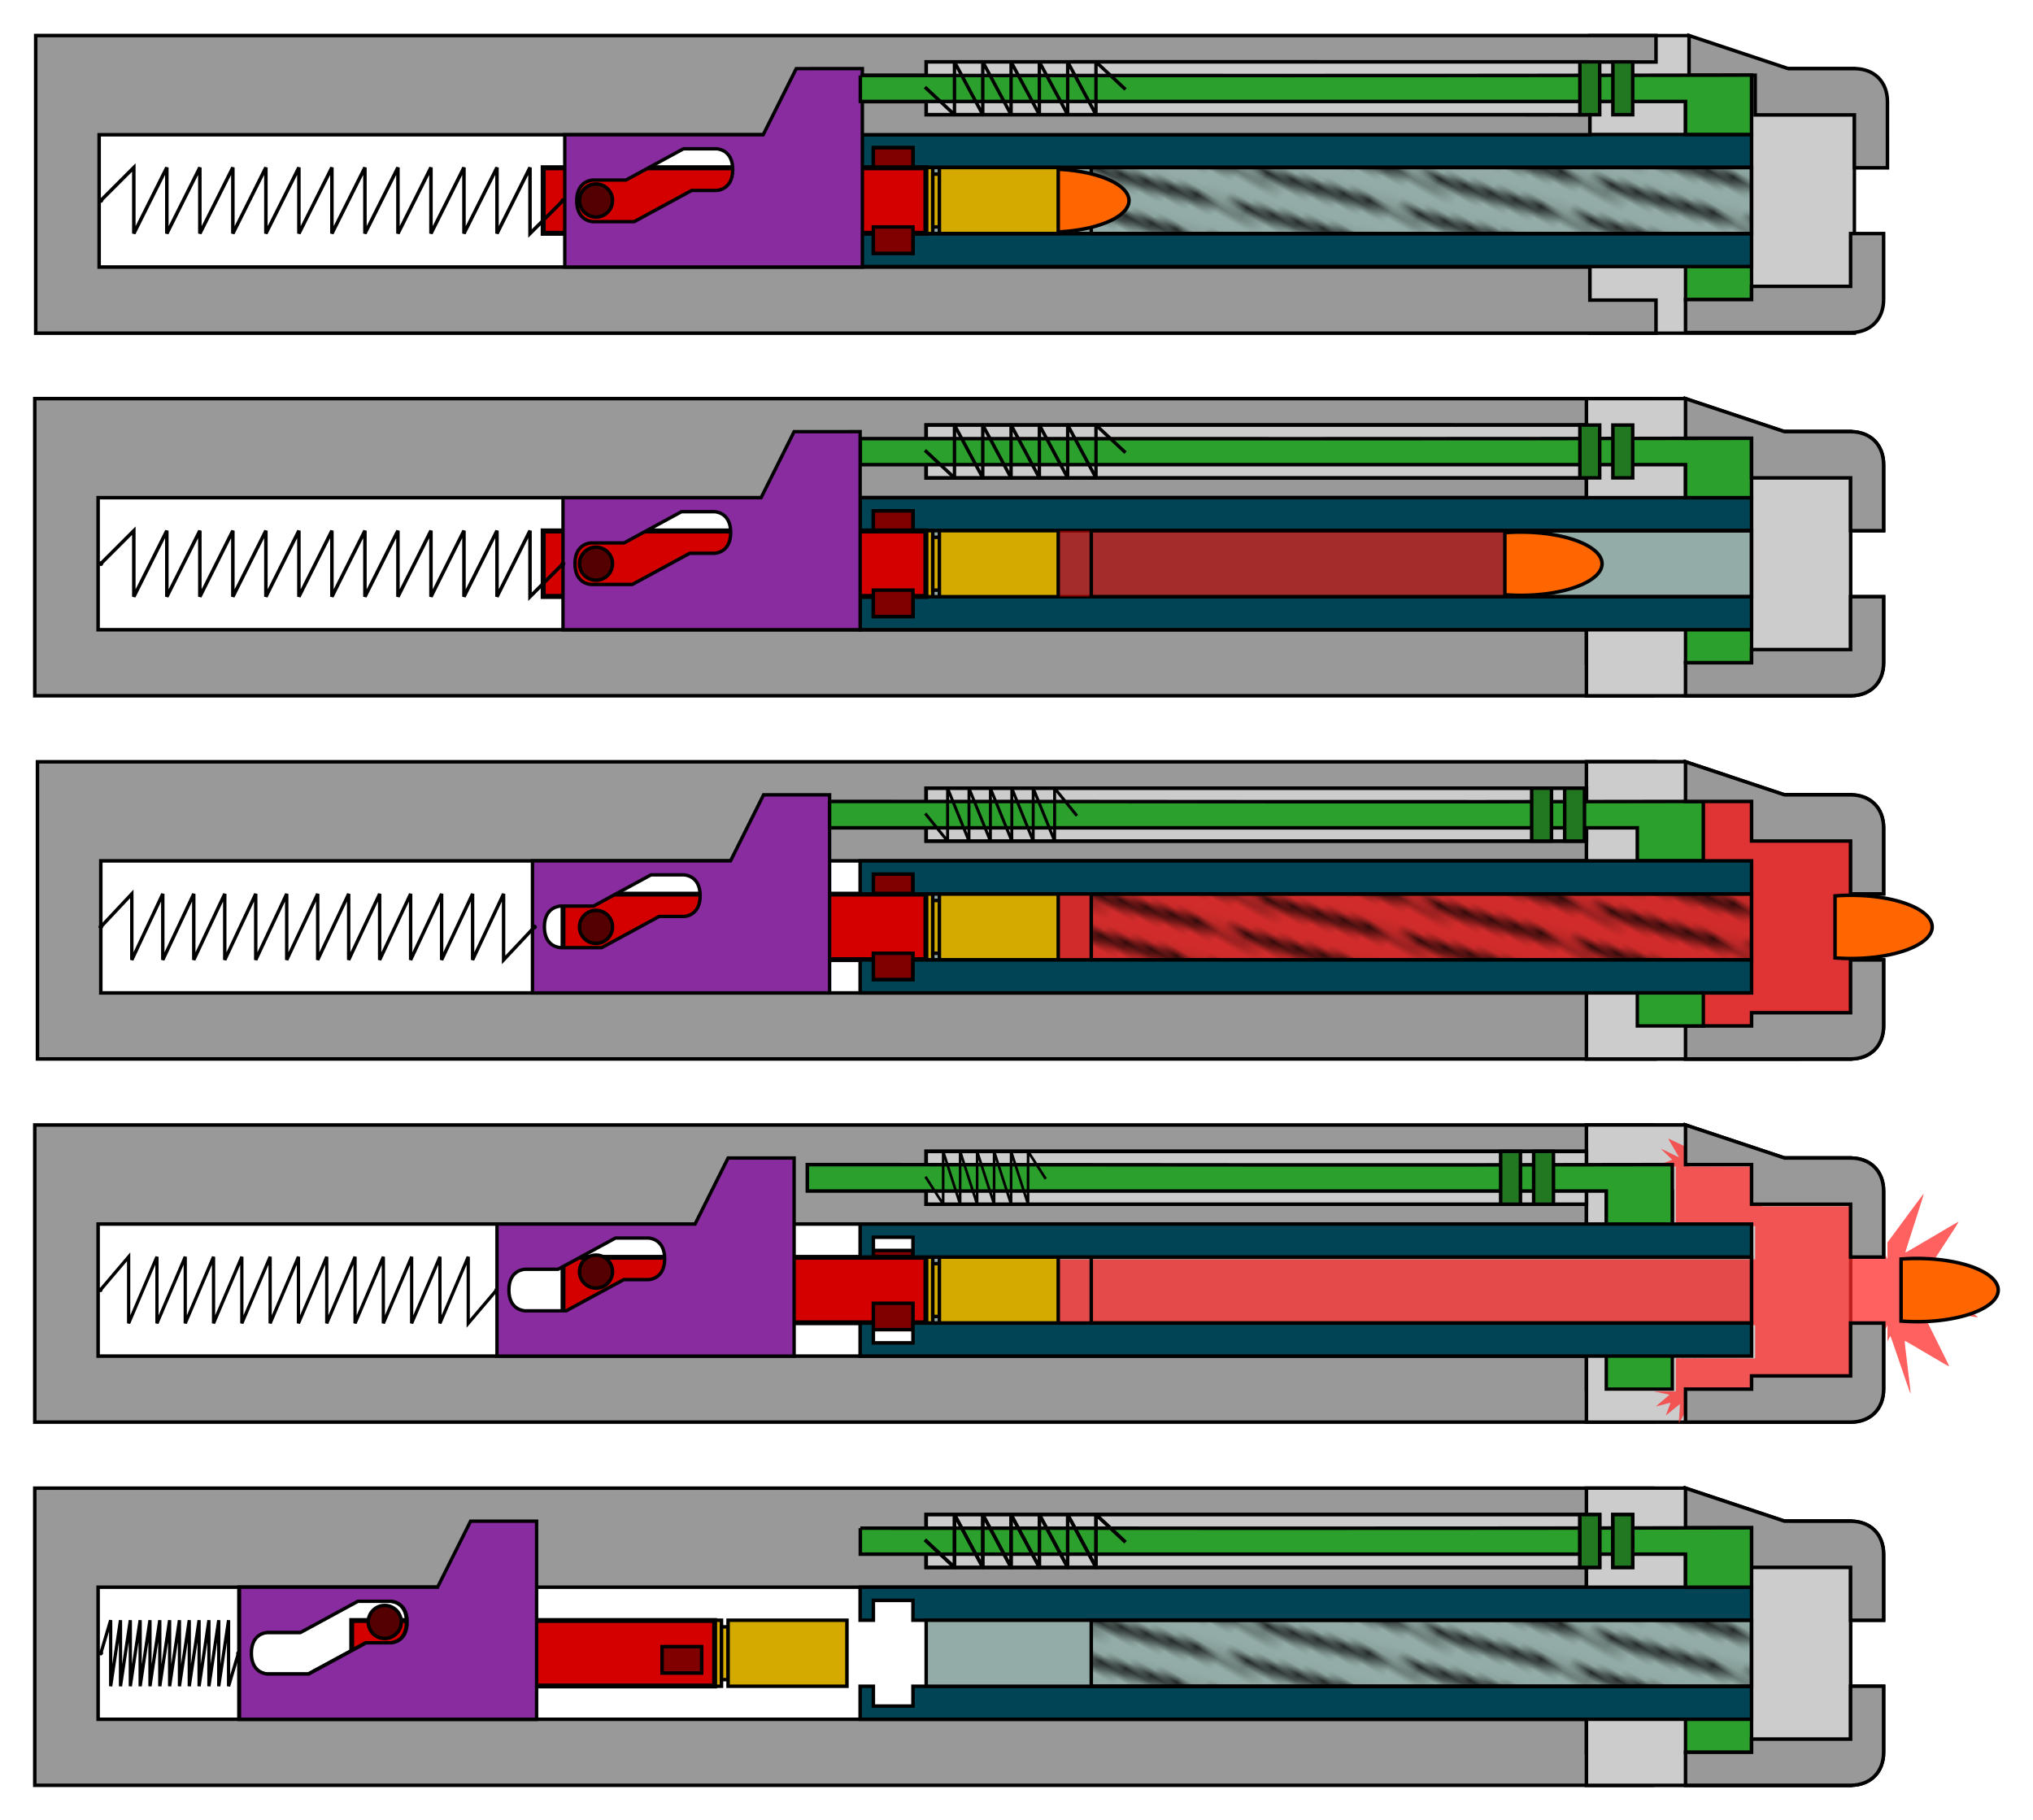 <?xml version="1.0" encoding="UTF-8" standalone="no"?>
<svg
   xmlns:dc="http://purl.org/dc/elements/1.1/"
   xmlns:cc="http://creativecommons.org/ns#"
   xmlns:rdf="http://www.w3.org/1999/02/22-rdf-syntax-ns#"
   xmlns:svg="http://www.w3.org/2000/svg"
   xmlns="http://www.w3.org/2000/svg"
   xmlns:xlink="http://www.w3.org/1999/xlink"
   xmlns:sodipodi="http://sodipodi.sourceforge.net/DTD/sodipodi-0.dtd"
   xmlns:inkscape="http://www.inkscape.org/namespaces/inkscape"
   width="307.889mm"
   height="275.632mm"
   viewBox="0 0 153.945 137.816"
   version="1.1"
   id="svg8"
   inkscape:version="1.0.2-2 (e86c870879, 2021-01-15)"
   sodipodi:docname="gasdrucklader_gasstaudüse_b_FiN.svg">
  <title
     id="title9222">Kinematik Gasdrucklader mit Gasstaudüse Kurzhub Drehkopf</title>
  <defs
     id="defs2">
    <marker
       style="overflow:visible"
       id="marker8382"
       refX="0"
       refY="0"
       orient="auto"
       inkscape:stockid="DotS"
       inkscape:isstock="true">
      <path
         transform="matrix(0.2,0,0,0.2,1.48,0.2)"
         style="fill:#000000;fill-opacity:1;fill-rule:evenodd;stroke:#000000;stroke-width:1pt;stroke-opacity:1"
         d="m -2.5,-1 c 0,2.76 -2.24,5 -5,5 -2.76,0 -5,-2.24 -5,-5 0,-2.76 2.24,-5 5,-5 2.76,0 5,2.24 5,5 z"
         id="path8380" />
    </marker>
    <marker
       style="overflow:visible"
       id="marker8372"
       refX="0"
       refY="0"
       orient="auto"
       inkscape:stockid="DotS"
       inkscape:isstock="true">
      <path
         transform="matrix(0.2,0,0,0.2,1.48,0.2)"
         style="fill:#000000;fill-opacity:1;fill-rule:evenodd;stroke:#000000;stroke-width:1pt;stroke-opacity:1"
         d="m -2.5,-1 c 0,2.76 -2.24,5 -5,5 -2.76,0 -5,-2.24 -5,-5 0,-2.76 2.24,-5 5,-5 2.76,0 5,2.24 5,5 z"
         id="path8370" />
    </marker>
    <marker
       style="overflow:visible"
       id="marker8362"
       refX="0"
       refY="0"
       orient="auto"
       inkscape:stockid="DotS"
       inkscape:isstock="true">
      <path
         transform="matrix(0.2,0,0,0.2,1.48,0.2)"
         style="fill:#000000;fill-opacity:1;fill-rule:evenodd;stroke:#000000;stroke-width:1pt;stroke-opacity:1"
         d="m -2.5,-1 c 0,2.76 -2.24,5 -5,5 -2.76,0 -5,-2.24 -5,-5 0,-2.76 2.24,-5 5,-5 2.76,0 5,2.24 5,5 z"
         id="path8360" />
    </marker>
    <marker
       style="overflow:visible"
       id="marker8352"
       refX="0"
       refY="0"
       orient="auto"
       inkscape:stockid="DotS"
       inkscape:isstock="true">
      <path
         transform="matrix(0.2,0,0,0.2,1.48,0.2)"
         style="fill:#000000;fill-opacity:1;fill-rule:evenodd;stroke:#000000;stroke-width:1pt;stroke-opacity:1"
         d="m -2.5,-1 c 0,2.76 -2.24,5 -5,5 -2.76,0 -5,-2.24 -5,-5 0,-2.76 2.24,-5 5,-5 2.76,0 5,2.24 5,5 z"
         id="path8350" />
    </marker>
    <marker
       style="overflow:visible"
       id="marker7086"
       refX="0"
       refY="0"
       orient="auto"
       inkscape:stockid="DotS"
       inkscape:isstock="true">
      <path
         transform="matrix(0.2,0,0,0.2,1.48,0.2)"
         style="fill:#000000;fill-opacity:1;fill-rule:evenodd;stroke:#000000;stroke-width:1pt;stroke-opacity:1"
         d="m -2.5,-1 c 0,2.76 -2.24,5 -5,5 -2.76,0 -5,-2.24 -5,-5 0,-2.76 2.24,-5 5,-5 2.76,0 5,2.24 5,5 z"
         id="path7084" />
    </marker>
    <marker
       style="overflow:visible"
       id="marker7076"
       refX="0"
       refY="0"
       orient="auto"
       inkscape:stockid="DotS"
       inkscape:isstock="true">
      <path
         transform="matrix(0.2,0,0,0.2,1.48,0.2)"
         style="fill:#000000;fill-opacity:1;fill-rule:evenodd;stroke:#000000;stroke-width:1pt;stroke-opacity:1"
         d="m -2.5,-1 c 0,2.76 -2.24,5 -5,5 -2.76,0 -5,-2.24 -5,-5 0,-2.76 2.24,-5 5,-5 2.76,0 5,2.24 5,5 z"
         id="path7074" />
    </marker>
    <marker
       style="overflow:visible"
       id="marker6211"
       refX="0"
       refY="0"
       orient="auto"
       inkscape:stockid="DotS"
       inkscape:isstock="true">
      <path
         transform="matrix(0.2,0,0,0.2,1.48,0.2)"
         style="fill:#000000;fill-opacity:1;fill-rule:evenodd;stroke:#000000;stroke-width:1pt;stroke-opacity:1"
         d="m -2.5,-1 c 0,2.76 -2.24,5 -5,5 -2.76,0 -5,-2.24 -5,-5 0,-2.76 2.24,-5 5,-5 2.76,0 5,2.24 5,5 z"
         id="path6209" />
    </marker>
    <marker
       style="overflow:visible"
       id="marker6201"
       refX="0"
       refY="0"
       orient="auto"
       inkscape:stockid="DotS"
       inkscape:isstock="true">
      <path
         transform="matrix(0.2,0,0,0.2,1.48,0.2)"
         style="fill:#000000;fill-opacity:1;fill-rule:evenodd;stroke:#000000;stroke-width:1pt;stroke-opacity:1"
         d="m -2.5,-1 c 0,2.76 -2.24,5 -5,5 -2.76,0 -5,-2.24 -5,-5 0,-2.76 2.24,-5 5,-5 2.76,0 5,2.24 5,5 z"
         id="path6199" />
    </marker>
    <marker
       style="overflow:visible"
       id="marker5455"
       refX="0"
       refY="0"
       orient="auto"
       inkscape:stockid="DotS"
       inkscape:isstock="true">
      <path
         transform="matrix(0.2,0,0,0.2,1.48,0.2)"
         style="fill:#000000;fill-opacity:1;fill-rule:evenodd;stroke:#000000;stroke-width:1pt;stroke-opacity:1"
         d="m -2.5,-1 c 0,2.76 -2.24,5 -5,5 -2.76,0 -5,-2.24 -5,-5 0,-2.76 2.24,-5 5,-5 2.76,0 5,2.24 5,5 z"
         id="path5453" />
    </marker>
    <marker
       style="overflow:visible"
       id="marker5445"
       refX="0"
       refY="0"
       orient="auto"
       inkscape:stockid="DotS"
       inkscape:isstock="true">
      <path
         transform="matrix(0.2,0,0,0.2,1.48,0.2)"
         style="fill:#000000;fill-opacity:1;fill-rule:evenodd;stroke:#000000;stroke-width:1pt;stroke-opacity:1"
         d="m -2.5,-1 c 0,2.76 -2.24,5 -5,5 -2.76,0 -5,-2.24 -5,-5 0,-2.76 2.24,-5 5,-5 2.76,0 5,2.24 5,5 z"
         id="path5443" />
    </marker>
    <marker
       style="overflow:visible"
       id="marker3009"
       refX="0"
       refY="0"
       orient="auto"
       inkscape:stockid="DotS"
       inkscape:isstock="true"
       inkscape:collect="always">
      <path
         transform="matrix(0.2,0,0,0.2,1.48,0.2)"
         style="fill:#000000;fill-opacity:1;fill-rule:evenodd;stroke:#000000;stroke-width:1pt;stroke-opacity:1"
         d="m -2.5,-1 c 0,2.76 -2.24,5 -5,5 -2.76,0 -5,-2.24 -5,-5 0,-2.76 2.24,-5 5,-5 2.76,0 5,2.24 5,5 z"
         id="path3007" />
    </marker>
    <marker
       style="overflow:visible"
       id="marker2999"
       refX="0"
       refY="0"
       orient="auto"
       inkscape:stockid="DotS"
       inkscape:isstock="true"
       inkscape:collect="always">
      <path
         transform="matrix(0.2,0,0,0.2,1.48,0.2)"
         style="fill:#000000;fill-opacity:1;fill-rule:evenodd;stroke:#000000;stroke-width:1pt;stroke-opacity:1"
         d="m -2.5,-1 c 0,2.76 -2.24,5 -5,5 -2.76,0 -5,-2.24 -5,-5 0,-2.76 2.24,-5 5,-5 2.76,0 5,2.24 5,5 z"
         id="path2997" />
    </marker>
    <marker
       style="overflow:visible"
       id="marker10641"
       refX="0"
       refY="0"
       orient="auto"
       inkscape:stockid="DotM"
       inkscape:isstock="true">
      <path
         transform="matrix(0.4,0,0,0.4,2.96,0.4)"
         style="fill:#000000;fill-opacity:1;fill-rule:evenodd;stroke:#000000;stroke-width:1pt;stroke-opacity:1"
         d="m -2.5,-1 c 0,2.76 -2.24,5 -5,5 -2.76,0 -5,-2.24 -5,-5 0,-2.76 2.24,-5 5,-5 2.76,0 5,2.24 5,5 z"
         id="path10639" />
    </marker>
    <marker
       style="overflow:visible"
       id="marker10631"
       refX="0"
       refY="0"
       orient="auto"
       inkscape:stockid="DotM"
       inkscape:isstock="true">
      <path
         transform="matrix(0.4,0,0,0.4,2.96,0.4)"
         style="fill:#000000;fill-opacity:1;fill-rule:evenodd;stroke:#000000;stroke-width:1pt;stroke-opacity:1"
         d="m -2.5,-1 c 0,2.76 -2.24,5 -5,5 -2.76,0 -5,-2.24 -5,-5 0,-2.76 2.24,-5 5,-5 2.76,0 5,2.24 5,5 z"
         id="path10629" />
    </marker>
    <marker
       style="overflow:visible"
       id="DotS"
       refX="0"
       refY="0"
       orient="auto"
       inkscape:stockid="DotS"
       inkscape:isstock="true"
       inkscape:collect="always">
      <path
         transform="matrix(0.2,0,0,0.2,1.48,0.2)"
         style="fill:#000000;fill-opacity:1;fill-rule:evenodd;stroke:#000000;stroke-width:1pt;stroke-opacity:1"
         d="m -2.5,-1 c 0,2.76 -2.24,5 -5,5 -2.76,0 -5,-2.24 -5,-5 0,-2.76 2.24,-5 5,-5 2.76,0 5,2.24 5,5 z"
         id="path2223" />
    </marker>
    <pattern
       inkscape:collect="always"
       xlink:href="#pattern4393"
       id="pattern4685"
       patternTransform="matrix(1.659,0.961,-0.256,0.443,1.225e-4,110)" />
    <pattern
       inkscape:collect="always"
       xlink:href="#pattern4081"
       id="pattern4393"
       patternTransform="matrix(1.659,0.961,-0.256,0.443,1.7145e-4,82.5)" />
    <marker
       style="overflow:visible"
       id="marker4211"
       refX="0"
       refY="0"
       orient="auto"
       inkscape:stockid="DotM"
       inkscape:isstock="true"
       inkscape:collect="always">
      <path
         transform="matrix(0.4,0,0,0.4,2.96,0.4)"
         style="fill:#000000;fill-opacity:1;fill-rule:evenodd;stroke:#000000;stroke-width:1pt;stroke-opacity:1"
         d="m -2.5,-1 c 0,2.76 -2.24,5 -5,5 -2.76,0 -5,-2.24 -5,-5 0,-2.76 2.24,-5 5,-5 2.76,0 5,2.24 5,5 z"
         id="path4209" />
    </marker>
    <marker
       style="overflow:visible"
       id="marker4201"
       refX="0"
       refY="0"
       orient="auto"
       inkscape:stockid="DotM"
       inkscape:isstock="true"
       inkscape:collect="always">
      <path
         transform="matrix(0.4,0,0,0.4,2.96,0.4)"
         style="fill:#000000;fill-opacity:1;fill-rule:evenodd;stroke:#000000;stroke-width:1pt;stroke-opacity:1"
         d="m -2.5,-1 c 0,2.76 -2.24,5 -5,5 -2.76,0 -5,-2.24 -5,-5 0,-2.76 2.24,-5 5,-5 2.76,0 5,2.24 5,5 z"
         id="path4199" />
    </marker>
    <pattern
       inkscape:collect="always"
       xlink:href="#pattern2859"
       id="pattern4081"
       patternTransform="matrix(1.659,0.961,-0.256,0.443,2.45e-6,55)" />
    <marker
       style="overflow:visible"
       id="marker3919"
       refX="0"
       refY="0"
       orient="auto"
       inkscape:stockid="DotM"
       inkscape:isstock="true"
       inkscape:collect="always">
      <path
         transform="matrix(0.4,0,0,0.4,2.96,0.4)"
         style="fill:#000000;fill-opacity:1;fill-rule:evenodd;stroke:#000000;stroke-width:1pt;stroke-opacity:1"
         d="m -2.5,-1 c 0,2.76 -2.24,5 -5,5 -2.76,0 -5,-2.24 -5,-5 0,-2.76 2.24,-5 5,-5 2.76,0 5,2.24 5,5 z"
         id="path3917" />
    </marker>
    <marker
       style="overflow:visible"
       id="marker3909"
       refX="0"
       refY="0"
       orient="auto"
       inkscape:stockid="DotM"
       inkscape:isstock="true"
       inkscape:collect="always">
      <path
         transform="matrix(0.4,0,0,0.4,2.96,0.4)"
         style="fill:#000000;fill-opacity:1;fill-rule:evenodd;stroke:#000000;stroke-width:1pt;stroke-opacity:1"
         d="m -2.5,-1 c 0,2.76 -2.24,5 -5,5 -2.76,0 -5,-2.24 -5,-5 0,-2.76 2.24,-5 5,-5 2.76,0 5,2.24 5,5 z"
         id="path3907" />
    </marker>
    <pattern
       inkscape:collect="always"
       xlink:href="#pattern3289"
       id="pattern2859"
       patternTransform="matrix(1.659,0.961,-0.256,0.443,2.4500028e-6,27.5)" />
    <marker
       style="overflow:visible"
       id="marker2717"
       refX="0"
       refY="0"
       orient="auto"
       inkscape:stockid="DotM"
       inkscape:isstock="true"
       inkscape:collect="always">
      <path
         transform="matrix(0.4,0,0,0.4,2.96,0.4)"
         style="fill:#000000;fill-opacity:1;fill-rule:evenodd;stroke:#000000;stroke-width:1pt;stroke-opacity:1"
         d="m -2.5,-1 c 0,2.76 -2.24,5 -5,5 -2.76,0 -5,-2.24 -5,-5 0,-2.76 2.24,-5 5,-5 2.76,0 5,2.24 5,5 z"
         id="path2715" />
    </marker>
    <marker
       style="overflow:visible"
       id="marker2707"
       refX="0"
       refY="0"
       orient="auto"
       inkscape:stockid="DotM"
       inkscape:isstock="true"
       inkscape:collect="always">
      <path
         transform="matrix(0.4,0,0,0.4,2.96,0.4)"
         style="fill:#000000;fill-opacity:1;fill-rule:evenodd;stroke:#000000;stroke-width:1pt;stroke-opacity:1"
         d="m -2.5,-1 c 0,2.76 -2.24,5 -5,5 -2.76,0 -5,-2.24 -5,-5 0,-2.76 2.24,-5 5,-5 2.76,0 5,2.24 5,5 z"
         id="path2705" />
    </marker>
    <marker
       style="overflow:visible"
       id="marker3660"
       refX="0"
       refY="0"
       orient="auto"
       inkscape:stockid="DotM"
       inkscape:isstock="true"
       inkscape:collect="always">
      <path
         transform="matrix(0.4,0,0,0.4,2.96,0.4)"
         style="fill:#000000;fill-opacity:1;fill-rule:evenodd;stroke:#000000;stroke-width:1pt;stroke-opacity:1"
         d="m -2.5,-1 c 0,2.76 -2.24,5 -5,5 -2.76,0 -5,-2.24 -5,-5 0,-2.76 2.24,-5 5,-5 2.76,0 5,2.24 5,5 z"
         id="path3658" />
    </marker>
    <marker
       style="overflow:visible"
       id="DotM"
       refX="0"
       refY="0"
       orient="auto"
       inkscape:stockid="DotM"
       inkscape:isstock="true"
       inkscape:collect="always">
      <path
         transform="matrix(0.4,0,0,0.4,2.96,0.4)"
         style="fill:#000000;fill-opacity:1;fill-rule:evenodd;stroke:#000000;stroke-width:1pt;stroke-opacity:1"
         d="m -2.5,-1 c 0,2.76 -2.24,5 -5,5 -2.76,0 -5,-2.24 -5,-5 0,-2.76 2.24,-5 5,-5 2.76,0 5,2.24 5,5 z"
         id="path3414" />
    </marker>
    <pattern
       inkscape:collect="always"
       xlink:href="#Hatch1.0x045"
       id="pattern3289"
       patternTransform="matrix(1.659,0.961,-0.256,0.443,4.5000372e-7,0)" />
    <pattern
       id="Hatch1.0x045"
       inkscape:stockid="Hatch 1.0 x 45°"
       x="0"
       y="0"
       width="5.345"
       height="5.345"
       patternUnits="userSpaceOnUse">
      <path
         style="stroke:#000000;stroke-width:0.25mm"
         d="M -3.78,3.78 3.78,-3.78"
         id="path2082" />
      <path
         style="stroke:#000000;stroke-width:0.25mm"
         d="M -3.78,9.125 9.125,-3.78"
         id="path2084" />
      <path
         style="stroke:#000000;stroke-width:0.25mm"
         d="M 1.566,9.125 9.125,1.566"
         id="path2086" />
    </pattern>
  </defs>
  <sodipodi:namedview
     id="base"
     pagecolor="#ffffff"
     bordercolor="#666666"
     borderopacity="1.0"
     inkscape:pageopacity="0.0"
     inkscape:pageshadow="2"
     inkscape:zoom="1.4142136"
     inkscape:cx="124.07975"
     inkscape:cy="261.84907"
     inkscape:document-units="mm"
     inkscape:current-layer="layer1"
     inkscape:document-rotation="0"
     showgrid="true"
     showborder="true"
     inkscape:snap-global="true"
     inkscape:window-width="1920"
     inkscape:window-height="976"
     inkscape:window-x="-8"
     inkscape:window-y="-8"
     inkscape:window-maximized="1"
     inkscape:snap-object-midpoints="false"
     inkscape:object-nodes="true"
     inkscape:snap-intersection-paths="true"
     inkscape:snap-nodes="true"
     fit-margin-bottom="5"
     fit-margin-top="5"
     fit-margin-left="5"
     fit-margin-right="5">
    <inkscape:grid
       type="xygrid"
       id="grid833"
       units="mm"
       spacingx="0.5"
       spacingy="0.5"
       originx="-42.367"
       originy="-2.316" />
  </sodipodi:namedview>
  <g
     inkscape:label="Ebene 1"
     inkscape:groupmode="layer"
     id="layer1"
     transform="translate(-42.367,-2.316)">
    <rect
       style="font-variation-settings:normal;opacity:1;vector-effect:none;fill:#2ca02c;fill-opacity:1;stroke:#000000;stroke-width:0.256;stroke-linecap:round;stroke-linejoin:miter;stroke-miterlimit:4;stroke-dasharray:none;stroke-dashoffset:0;stroke-opacity:1;paint-order:markers fill stroke;stop-color:#000000;stop-opacity:1"
       id="rect8342"
       width="5"
       height="15"
       x="170"
       y="120" />
    <path
       id="path6690-0"
       style="fill:#999999;fill-opacity:1;stroke:#000000;stroke-width:0.265;stroke-linecap:round;stroke-miterlimit:4;stroke-dasharray:none;stop-color:#000000"
       d="m 45,115 v 22.5 H 160 162.5 h 5 v -2.5 H 162.5 c -1e-5,-0.417 1e-5,-0.833 0,-2.5 H 109.745 49.796 V 122.5 H 109.745 162.5 l -1.5e-4,-5.5 h 5 l -1.4e-4,-2 H 162.5 Z"
       sodipodi:nodetypes="cccccccccccccccccc" />
    <path
       id="path6690"
       style="fill:#999999;fill-opacity:1;stroke:#000000;stroke-width:0.265;stroke-linecap:round;stroke-miterlimit:4;stroke-dasharray:none;stop-color:#000000"
       d="m 45,87.5 v 22.5 H 160 162.5 h 5 v -2.5 H 162.5 c -1e-5,-0.417 1e-5,-0.833 0,-2.5 H 109.745 49.796 V 95 H 109.745 162.5 l -1.5e-4,-5.5 h 5 L 167.5,87.5 H 162.5 Z"
       sodipodi:nodetypes="cccccccccccccccccc" />
    <path
       id="path6159"
       style="fill:#999999;fill-opacity:1;stroke:#000000;stroke-width:0.265;stroke-linecap:round;stroke-miterlimit:4;stroke-dasharray:none;stop-color:#000000"
       d="m 45.204,60 v 22.5 h 115 2.5 5 v -2.5 h -5 c -1e-5,-0.417 1e-5,-0.833 0,-2.5 H 109.949 50 v -10 h 59.949 52.755 l -1.5e-4,-5.5 h 5 l -1.4e-4,-2 h -5 z"
       sodipodi:nodetypes="cccccccccccccccccc" />
    <path
       id="path4783"
       style="fill:#999999;fill-opacity:1;stroke:#000000;stroke-width:0.265;stroke-linecap:round;stroke-miterlimit:4;stroke-dasharray:none;stop-color:#000000"
       d="M 45,32.5 V 55 H 160 162.5 167.5 V 52.5 H 162.5 c -1e-5,-0.417 1e-5,-0.833 0,-2.5 H 109.745 49.796 V 40 H 109.745 162.5 l -1.5e-4,-5.5 h 5 l -1.4e-4,-2 H 162.5 Z"
       sodipodi:nodetypes="cccccccccccccccccc" />
    <path
       id="rect2973"
       style="font-variation-settings:normal;opacity:1;vector-effect:none;fill:#cccccc;fill-opacity:1;stroke:#000000;stroke-width:0.968;stroke-linecap:round;stroke-linejoin:miter;stroke-miterlimit:4;stroke-dasharray:none;stroke-dashoffset:0;stroke-opacity:1;paint-order:markers fill stroke;stop-color:#000000;stop-opacity:1"
       d="M 614.174,18.898 V 103.938 h 47.244 28.346 V 28.346 h -28.346 l -18.898,-9.447 z"
       transform="scale(0.265)" />
    <rect
       style="font-variation-settings:normal;opacity:1;vector-effect:none;fill:#2ca02c;fill-opacity:1;stroke:#000000;stroke-width:0.256;stroke-linecap:round;stroke-linejoin:miter;stroke-miterlimit:4;stroke-dasharray:none;stroke-dashoffset:0;stroke-opacity:1;paint-order:markers fill stroke;stop-color:#000000;stop-opacity:1"
       id="rect9504"
       width="5"
       height="15"
       x="170"
       y="10" />
    <path
       id="rect835"
       style="fill:#004455;stroke:#000000;stroke-width:0.265;stroke-linecap:round;stroke-miterlimit:4;stroke-dasharray:none;stop-color:#000000"
       d="m 107.5,12.5 h 67.5 V 15 H 111.5 v -1.5 h -3 V 15 h -1 z"
       sodipodi:nodetypes="ccccccccc" />
    <path
       id="rect837"
       style="fill:#004455;stroke:#000000;stroke-width:0.265;stroke-linecap:round;stroke-miterlimit:4;stroke-dasharray:none;stop-color:#000000"
       d="m 107.5,20 h 1 v 1.5 h 3 V 20 h 63.5 v 2.5 H 107.5 Z"
       sodipodi:nodetypes="ccccccccc" />
    <rect
       style="fill:#93aca7;stroke:#000000;stroke-width:0.265;stroke-linecap:round;stop-color:#000000"
       id="rect871"
       width="62.5"
       height="5"
       x="112.5"
       y="15" />
    <rect
       style="fill:url(#pattern3289);fill-opacity:1;stroke:#000000;stroke-width:0.265;stroke-linecap:round;stop-color:#000000"
       id="rect873"
       width="50"
       height="5"
       x="125"
       y="15" />
    <path
       id="path861"
       style="fill:#ff6600;stroke:#000000;stroke-width:0.265;stroke-linecap:round;stop-color:#000000"
       d="M 121.638,15.11 A 6.142,2.394 0 0 0 120.5,15.158 v 4.693 a 6.142,2.394 0 0 0 1.216,0.048 6.142,2.394 0 0 0 6.142,-2.394 6.142,2.394 0 0 0 -6.142,-2.394 6.142,2.394 0 0 0 -0.079,0 z" />
    <path
       id="rect3341"
       style="fill:#999999;fill-opacity:1;stroke:#000000;stroke-width:1.002;stroke-linecap:round;stroke-miterlimit:4;stroke-dasharray:none;stop-color:#000000"
       d="M 170.078,18.898 V 103.938 h 434.646 9.449 18.896 v -9.449 h -18.896 c -3e-5,-1.575 4e-5,-3.15 0,-9.449 H 414.783 188.205 V 47.244 H 414.783 614.174 l -5.9e-4,-20.787 h 18.898 l -5.6e-4,-7.558 h -18.896 z"
       transform="scale(0.265)"
       sodipodi:nodetypes="cccccccccccccccccc" />
    <g
       id="g869"
       transform="translate(-0.5,-15)">
      <rect
         style="fill:#d4aa00;stroke:#000000;stroke-width:0.265;stroke-linecap:round;stop-color:#000000"
         id="rect855"
         width="0.5"
         height="5"
         x="113"
         y="30" />
      <rect
         style="fill:#d4aa00;stroke:#000000;stroke-width:0.265;stroke-linecap:round;stop-color:#000000"
         id="rect857"
         width="0.5"
         height="4"
         x="113.5"
         y="30.5" />
      <rect
         style="fill:#d4aa00;stroke:#000000;stroke-width:0.265;stroke-linecap:round;stop-color:#000000"
         id="rect859"
         width="9"
         height="5"
         x="114"
         y="30" />
    </g>
    <path
       id="rect1102"
       style="font-variation-settings:normal;opacity:1;vector-effect:none;fill:#2ca02c;fill-opacity:1;stroke:#000000;stroke-width:0.968;stroke-linecap:round;stroke-linejoin:miter;stroke-miterlimit:4;stroke-dasharray:none;stroke-dashoffset:0;stroke-opacity:1;paint-order:markers fill stroke;stop-color:#000000;stop-opacity:1"
       d="m 406.299,30.236 v 7.559 h 204.096 v -7.559 c -46.854,0 -188.845,-6e-6 -204.096,0 z"
       transform="scale(0.265)" />
    <rect
       style="font-variation-settings:normal;opacity:1;vector-effect:none;fill:#217821;fill-opacity:1;stroke:#000000;stroke-width:0.256;stroke-linecap:round;stroke-linejoin:miter;stroke-miterlimit:4;stroke-dasharray:none;stroke-dashoffset:0;stroke-opacity:1;paint-order:markers fill stroke;stop-color:#000000;stop-opacity:1"
       id="rect1104"
       width="1.5"
       height="4"
       x="160.5"
       y="-11"
       transform="scale(1,-1)" />
    <rect
       style="font-variation-settings:normal;opacity:1;vector-effect:none;fill:#217821;fill-opacity:1;stroke:#000000;stroke-width:0.256;stroke-linecap:round;stroke-linejoin:miter;stroke-miterlimit:4;stroke-dasharray:none;stroke-dashoffset:0;stroke-opacity:1;paint-order:markers fill stroke;stop-color:#000000;stop-opacity:1"
       id="rect1106"
       width="1.5"
       height="4"
       x="158"
       y="-11"
       transform="scale(1,-1)" />
    <rect
       style="font-variation-settings:normal;opacity:1;vector-effect:none;fill:#800000;fill-opacity:1;stroke:#000000;stroke-width:0.265;stroke-linecap:round;stroke-linejoin:miter;stroke-miterlimit:4;stroke-dasharray:none;stroke-dashoffset:0;stroke-opacity:1;paint-order:markers fill stroke;stop-color:#000000;stop-opacity:1"
       id="rect2109"
       width="3"
       height="2"
       x="108.5"
       y="13.5" />
    <rect
       style="fill:#d40000;stroke:#000000;stroke-width:0.38;stroke-linecap:round;stroke-miterlimit:4;stroke-dasharray:none;stop-color:#000000"
       id="rect3305"
       width="28.98"
       height="4.96"
       x="83.5"
       y="15.02" />
    <path
       id="rect2087"
       style="font-variation-settings:normal;opacity:1;vector-effect:none;fill:#892ca0;fill-opacity:1;stroke:#000000;stroke-width:0.968;stroke-linecap:round;stroke-linejoin:miter;stroke-miterlimit:4;stroke-dasharray:none;stroke-dashoffset:0;stroke-opacity:1;paint-order:markers fill stroke;stop-color:#000000;stop-opacity:1"
       d="m 387.402,28.346 -9.449,18.898 -56.693,4.6e-5 v 37.795 h 85.039 V 47.244 28.346 Z m -32.23,22.911 h 9.385 c 0,0 4.693,-6.6e-4 4.693,5.949 0,5.95 -4.693,5.951 -4.693,5.951 h -7.037 l -16.43,8.924 h -11.725 c 0,0 -4.693,6.69e-4 -4.693,-5.949 0,-5.95 4.693,-5.949 4.693,-5.949 H 338.75 Z"
       transform="scale(0.265)"
       sodipodi:nodetypes="ccccccccccsccccsccc" />
    <rect
       style="font-variation-settings:normal;opacity:1;vector-effect:none;fill:#800000;fill-opacity:1;stroke:#000000;stroke-width:0.265;stroke-linecap:round;stroke-linejoin:miter;stroke-miterlimit:4;stroke-dasharray:none;stroke-dashoffset:0;stroke-opacity:1;paint-order:markers fill stroke;stop-color:#000000;stop-opacity:1"
       id="rect2111"
       width="3"
       height="2"
       x="108.5"
       y="19.5" />
    <path
       style="fill:none;stroke:#000000;stroke-width:0.265;stroke-linecap:butt;stroke-linejoin:miter;stroke-miterlimit:4;stroke-dasharray:none;stroke-opacity:1;marker-start:url(#DotM);marker-end:url(#marker3660)"
       d="m 85,17.5 v 0 l -2.5,2.5 v -5 l -2.5,5 V 15 L 77.5,20 V 15 L 75,20 v -5 l -2.5,5 v -5 l -2.5,5 v -5 l -2.5,5 v -5 l -2.5,5 v -5 l -2.5,5 v -5 l -2.5,5 v -5 l -2.5,5 V 15 L 55,20 v -5 l -2.5,5 V 15 L 50,17.5"
       id="path3348" />
    <circle
       style="font-variation-settings:normal;opacity:1;vector-effect:none;fill:#550000;fill-opacity:1;stroke:#000000;stroke-width:0.265;stroke-linecap:round;stroke-linejoin:miter;stroke-miterlimit:4;stroke-dasharray:none;stroke-dashoffset:0;stroke-opacity:1;paint-order:markers fill stroke;stop-color:#000000;stop-opacity:1"
       id="path2127"
       cx="87.5"
       cy="17.5"
       r="1.25"
       inkscape:transform-center-x="-2.7127857"
       inkscape:transform-center-y="-11.88013" />
    <path
       id="path4805"
       style="font-variation-settings:normal;opacity:1;vector-effect:none;fill:#cccccc;fill-opacity:1;stroke:#000000;stroke-width:0.256;stroke-linecap:round;stroke-linejoin:miter;stroke-miterlimit:4;stroke-dasharray:none;stroke-dashoffset:0;stroke-opacity:1;paint-order:markers fill stroke;stop-color:#000000;stop-opacity:1"
       d="M 162.5,32.5 V 55 h 12.5 7.5 V 35 h -7.5 l -5,-2.5 z" />
    <path
       id="path4807"
       style="fill:#cccccc;fill-opacity:1;stroke:#000000;stroke-width:0.273;stroke-linecap:round;stroke-miterlimit:4;stroke-dasharray:none;stop-color:#000000"
       d="m 159.229,34.5 -46.729,2.44e-4 V 38.5 H 162.5 v -4 c -86.785,-0.005 -0.616,0 -3.271,0 z"
       sodipodi:nodetypes="cccccc" />
    <path
       id="path4809"
       style="font-variation-settings:normal;opacity:1;vector-effect:none;fill:#999999;fill-opacity:1;stroke:#000000;stroke-width:0.265;stroke-linecap:butt;stroke-linejoin:miter;stroke-miterlimit:4;stroke-dasharray:none;stroke-dashoffset:0;stroke-opacity:1;paint-order:markers fill stroke;stop-color:#000000;stop-opacity:1"
       d="m 170,32.5 v 2.5 0.5 h 5 L 175,38.5 h 7.5 l -3e-5,4 h 2.5 l -5.3e-4,-4.478 v -0.521 c 0,-1.5 -1,-2.5 -2.5,-2.5 h -0.54 l -4.46,-5.29e-4 z"
       sodipodi:nodetypes="cccccccccssccc" />
    <path
       id="path4811"
       style="font-variation-settings:normal;opacity:1;vector-effect:none;fill:#999999;fill-opacity:1;stroke:#000000;stroke-width:0.265;stroke-linecap:round;stroke-linejoin:miter;stroke-miterlimit:4;stroke-dasharray:none;stroke-dashoffset:0;stroke-opacity:1;paint-order:markers fill stroke;stop-color:#000000;stop-opacity:1"
       d="m 170,55 v -2.5 h 5 v -1 h 7.5 l 1.2e-4,-4 h 2.5 l -2.1e-4,4.478 2e-5,0.521 c 0,1.5 -1,2.5 -2.5,2.5 l -0.54,-1.2e-5 z"
       sodipodi:nodetypes="cccccccccscc" />
    <path
       id="path4813"
       style="font-variation-settings:normal;opacity:1;vector-effect:none;fill:#cccccc;fill-opacity:1;stroke:#000000;stroke-width:0.256;stroke-linecap:round;stroke-linejoin:miter;stroke-miterlimit:4;stroke-dasharray:none;stroke-dashoffset:0;stroke-opacity:1;paint-order:markers fill stroke;stop-color:#000000;stop-opacity:1"
       d="M 162.5,32.5 V 55 h 12.5 7.5 V 35 h -7.5 l -5,-2.5 z" />
    <rect
       style="font-variation-settings:normal;opacity:1;vector-effect:none;fill:#2ca02c;fill-opacity:1;stroke:#000000;stroke-width:0.256;stroke-linecap:round;stroke-linejoin:miter;stroke-miterlimit:4;stroke-dasharray:none;stroke-dashoffset:0;stroke-opacity:1;paint-order:markers fill stroke;stop-color:#000000;stop-opacity:1"
       id="rect5433"
       width="5"
       height="15"
       x="170"
       y="37.5" />
    <path
       id="path2663"
       style="fill:#004455;stroke:#000000;stroke-width:0.265;stroke-linecap:round;stroke-miterlimit:4;stroke-dasharray:none;stop-color:#000000"
       d="m 107.5,40 h 67.5 v 2.5 H 111.5 V 41 h -3 v 1.5 h -1 z"
       sodipodi:nodetypes="ccccccccc" />
    <path
       id="path4815"
       style="fill:#cccccc;fill-opacity:1;stroke:#000000;stroke-width:0.273;stroke-linecap:round;stroke-miterlimit:4;stroke-dasharray:none;stop-color:#000000"
       d="m 159.229,34.5 -46.729,2.44e-4 V 38.5 H 162.5 v -4 c -86.785,-0.005 -0.616,0 -3.271,0 z"
       sodipodi:nodetypes="cccccc" />
    <path
       id="path5435"
       style="font-variation-settings:normal;opacity:1;vector-effect:none;fill:#2ca02c;fill-opacity:1;stroke:#000000;stroke-width:0.266;stroke-linecap:round;stroke-linejoin:miter;stroke-miterlimit:4;stroke-dasharray:none;stroke-dashoffset:0;stroke-opacity:1;paint-order:markers fill stroke;stop-color:#000000;stop-opacity:1"
       d="m 107.514,35.529 v 1.971 h 60.988 1.498 v 2.5 h 5 v -2.5 -1.971 l -2.1e-4,-0.029 c -22.176,0.055 -44.98,0.029 -67.486,0.029 z"
       sodipodi:nodetypes="cccccccccc" />
    <path
       style="fill:none;stroke:#000000;stroke-width:0.256;stroke-linecap:square;stroke-linejoin:round;stroke-miterlimit:4;stroke-dasharray:none;stroke-opacity:1;marker-start:url(#marker5445);marker-end:url(#marker5455)"
       d="m 112.5,36.5 2.143,2 v -4 l 2.143,4 v -4 l 2.143,4 v -4 l 2.143,4 v -4 l 2.143,4 v -4 l 2.143,4 v -4 l 2.143,2"
       id="path5437" />
    <path
       id="path2665"
       style="fill:#004455;stroke:#000000;stroke-width:0.265;stroke-linecap:round;stroke-miterlimit:4;stroke-dasharray:none;stop-color:#000000"
       d="m 107.5,47.5 h 1 V 49 h 3 v -1.5 h 63.5 V 50 H 107.5 Z"
       sodipodi:nodetypes="ccccccccc" />
    <rect
       style="font-variation-settings:normal;opacity:1;vector-effect:none;fill:#217821;fill-opacity:1;stroke:#000000;stroke-width:0.265;stroke-linecap:round;stroke-linejoin:miter;stroke-miterlimit:4;stroke-dasharray:none;stroke-dashoffset:0;stroke-opacity:1;paint-order:markers fill stroke;stop-color:#000000;stop-opacity:1"
       id="rect5439"
       width="1.5"
       height="4"
       x="162"
       y="34.5" />
    <path
       id="path4817"
       style="font-variation-settings:normal;opacity:1;vector-effect:none;fill:#999999;fill-opacity:1;stroke:#000000;stroke-width:0.265;stroke-linecap:butt;stroke-linejoin:miter;stroke-miterlimit:4;stroke-dasharray:none;stroke-dashoffset:0;stroke-opacity:1;paint-order:markers fill stroke;stop-color:#000000;stop-opacity:1"
       d="m 170,32.5 v 2.5 0.5 h 5 L 175,38.5 h 7.5 l -3e-5,4 h 2.5 l -5.3e-4,-4.478 v -0.521 c 0,-1.5 -1,-2.5 -2.5,-2.5 h -0.54 l -4.46,-5.29e-4 z"
       sodipodi:nodetypes="cccccccccssccc" />
    <rect
       style="font-variation-settings:normal;opacity:1;vector-effect:none;fill:#217821;fill-opacity:1;stroke:#000000;stroke-width:0.265;stroke-linecap:round;stroke-linejoin:miter;stroke-miterlimit:4;stroke-dasharray:none;stroke-dashoffset:0;stroke-opacity:1;paint-order:markers fill stroke;stop-color:#000000;stop-opacity:1"
       id="rect5441"
       width="1.5"
       height="4"
       x="164.5"
       y="34.5" />
    <rect
       style="fill:#93aca7;stroke:#000000;stroke-width:0.265;stroke-linecap:round;stop-color:#000000"
       id="rect2667"
       width="62.5"
       height="5"
       x="112.5"
       y="42.5" />
    <path
       id="path4819"
       style="font-variation-settings:normal;opacity:1;vector-effect:none;fill:#999999;fill-opacity:1;stroke:#000000;stroke-width:0.265;stroke-linecap:round;stroke-linejoin:miter;stroke-miterlimit:4;stroke-dasharray:none;stroke-dashoffset:0;stroke-opacity:1;paint-order:markers fill stroke;stop-color:#000000;stop-opacity:1"
       d="m 170,55 v -2.5 h 5 v -1 h 7.5 l 1.2e-4,-4 h 2.5 l -2.1e-4,4.478 2e-5,0.521 c 0,1.5 -1,2.5 -2.5,2.5 l -0.54,-1.2e-5 z"
       sodipodi:nodetypes="cccccccccscc" />
    <path
       id="path12251"
       style="font-variation-settings:normal;opacity:1;vector-effect:none;fill:#aa0000;fill-opacity:0.745;stroke:none;stroke-width:0.966;stroke-linecap:round;stroke-linejoin:miter;stroke-miterlimit:4;stroke-dasharray:none;stroke-dashoffset:0;stroke-opacity:1;paint-order:markers fill stroke;stop-color:#000000;stop-opacity:1"
       d="m 120,42.511 v 4.978 h 37.5 v -4.978 z" />
    <rect
       style="fill:url(#pattern2859);fill-opacity:1;stroke:#000000;stroke-width:0.265;stroke-linecap:round;stop-color:#000000"
       id="rect2669"
       width="50"
       height="5"
       x="125"
       y="42.5" />
    <path
       id="path2671"
       style="fill:#ff6600;stroke:#000000;stroke-width:0.265;stroke-linecap:round;stop-color:#000000"
       d="m 157.459,42.606 a 6.142,2.394 0 0 0 -1.138,0.048 v 4.693 a 6.142,2.394 0 0 0 1.216,0.048 6.142,2.394 0 0 0 6.142,-2.394 6.142,2.394 0 0 0 -6.142,-2.394 6.142,2.394 0 0 0 -0.079,0 z" />
    <g
       id="g2681"
       transform="translate(-0.5,12.5)">
      <rect
         style="fill:#d4aa00;stroke:#000000;stroke-width:0.265;stroke-linecap:round;stop-color:#000000"
         id="rect2675"
         width="0.5"
         height="5"
         x="113"
         y="30" />
      <rect
         style="fill:#d4aa00;stroke:#000000;stroke-width:0.265;stroke-linecap:round;stop-color:#000000"
         id="rect2677"
         width="0.5"
         height="4"
         x="113.5"
         y="30.5" />
      <rect
         style="fill:#d4aa00;stroke:#000000;stroke-width:0.265;stroke-linecap:round;stop-color:#000000"
         id="rect2679"
         width="9"
         height="5"
         x="114"
         y="30" />
    </g>
    <rect
       style="font-variation-settings:normal;opacity:1;vector-effect:none;fill:#800000;fill-opacity:1;stroke:#000000;stroke-width:0.265;stroke-linecap:round;stroke-linejoin:miter;stroke-miterlimit:4;stroke-dasharray:none;stroke-dashoffset:0;stroke-opacity:1;paint-order:markers fill stroke;stop-color:#000000;stop-opacity:1"
       id="rect2693"
       width="3"
       height="2"
       x="108.5"
       y="41" />
    <rect
       style="fill:#d40000;stroke:#000000;stroke-width:0.38;stroke-linecap:round;stroke-miterlimit:4;stroke-dasharray:none;stop-color:#000000"
       id="rect2695"
       width="28.98"
       height="4.96"
       x="83.5"
       y="42.52" />
    <rect
       style="font-variation-settings:normal;opacity:1;vector-effect:none;fill:#800000;fill-opacity:1;stroke:#000000;stroke-width:0.265;stroke-linecap:round;stroke-linejoin:miter;stroke-miterlimit:4;stroke-dasharray:none;stroke-dashoffset:0;stroke-opacity:1;paint-order:markers fill stroke;stop-color:#000000;stop-opacity:1"
       id="rect2699"
       width="3"
       height="2"
       x="108.5"
       y="47" />
    <circle
       style="font-variation-settings:normal;opacity:1;vector-effect:none;fill:#550000;fill-opacity:1;stroke:#000000;stroke-width:0.265;stroke-linecap:round;stroke-linejoin:miter;stroke-miterlimit:4;stroke-dasharray:none;stroke-dashoffset:0;stroke-opacity:1;paint-order:markers fill stroke;stop-color:#000000;stop-opacity:1"
       id="circle2703"
       cx="87.5"
       cy="45"
       r="1.25"
       inkscape:transform-center-x="-2.7127857"
       inkscape:transform-center-y="-11.88013" />
    <path
       id="path6161"
       style="font-variation-settings:normal;opacity:1;vector-effect:none;fill:#cccccc;fill-opacity:1;stroke:#000000;stroke-width:0.256;stroke-linecap:round;stroke-linejoin:miter;stroke-miterlimit:4;stroke-dasharray:none;stroke-dashoffset:0;stroke-opacity:1;paint-order:markers fill stroke;stop-color:#000000;stop-opacity:1"
       d="M 162.5,60 V 82.5 h 12.5 7.5 V 62.5 h -7.5 l -5,-2.5 z" />
    <path
       id="path6163"
       style="fill:#cccccc;fill-opacity:1;stroke:#000000;stroke-width:0.273;stroke-linecap:round;stroke-miterlimit:4;stroke-dasharray:none;stop-color:#000000"
       d="m 159.229,62 -46.729,2.44e-4 V 66 H 162.5 v -4 c -86.785,-0.005 -0.616,0 -3.271,0 z"
       sodipodi:nodetypes="cccccc" />
    <path
       id="path6165"
       style="font-variation-settings:normal;opacity:1;vector-effect:none;fill:#999999;fill-opacity:1;stroke:#000000;stroke-width:0.265;stroke-linecap:butt;stroke-linejoin:miter;stroke-miterlimit:4;stroke-dasharray:none;stroke-dashoffset:0;stroke-opacity:1;paint-order:markers fill stroke;stop-color:#000000;stop-opacity:1"
       d="m 170,60 v 2.5 0.5 h 5 L 175,66 h 7.5 l -3e-5,4 h 2.5 l -5.3e-4,-4.478 v -0.521 c 0,-1.5 -1,-2.5 -2.5,-2.5 h -0.54 l -4.46,-5.29e-4 z"
       sodipodi:nodetypes="cccccccccssccc" />
    <path
       id="path6167"
       style="font-variation-settings:normal;opacity:1;vector-effect:none;fill:#999999;fill-opacity:1;stroke:#000000;stroke-width:0.265;stroke-linecap:round;stroke-linejoin:miter;stroke-miterlimit:4;stroke-dasharray:none;stroke-dashoffset:0;stroke-opacity:1;paint-order:markers fill stroke;stop-color:#000000;stop-opacity:1"
       d="M 170,82.5 V 80 h 5 v -1 h 7.5 l 1.2e-4,-4 h 2.5 l -2.1e-4,4.478 2e-5,0.521 c 0,1.5 -1,2.5 -2.5,2.5 l -0.54,-1.2e-5 z"
       sodipodi:nodetypes="cccccccccscc" />
    <path
       id="path6169"
       style="font-variation-settings:normal;opacity:1;vector-effect:none;fill:#cccccc;fill-opacity:1;stroke:#000000;stroke-width:0.256;stroke-linecap:round;stroke-linejoin:miter;stroke-miterlimit:4;stroke-dasharray:none;stroke-dashoffset:0;stroke-opacity:1;paint-order:markers fill stroke;stop-color:#000000;stop-opacity:1"
       d="M 162.5,60 V 82.5 h 12.5 7.5 V 62.5 h -7.5 l -5,-2.5 z" />
    <path
       id="path6171"
       style="fill:#cccccc;fill-opacity:1;stroke:#000000;stroke-width:0.273;stroke-linecap:round;stroke-miterlimit:4;stroke-dasharray:none;stop-color:#000000"
       d="m 159.229,62 -46.729,2.44e-4 V 66 H 162.5 v -4 c -86.785,-0.005 -0.616,0 -3.271,0 z"
       sodipodi:nodetypes="cccccc" />
    <rect
       style="fill:#93aca7;stroke:#000000;stroke-width:0.265;stroke-linecap:round;stop-color:#000000"
       id="rect3867"
       width="62.5"
       height="5"
       x="112.5"
       y="70" />
    <path
       id="path11867"
       style="font-variation-settings:normal;opacity:1;vector-effect:none;fill:#e60000;fill-opacity:0.745;stroke:none;stroke-width:4.401;stroke-linecap:round;stroke-linejoin:miter;stroke-miterlimit:4;stroke-dasharray:none;stroke-dashoffset:0;stroke-opacity:1;paint-order:markers fill stroke;stop-color:#000000;stop-opacity:1"
       d="m 646.299,238.11 v 17.008 l 13.228,-9.2e-4 v 9.49 H 458.268 v 18.816 h 201.26 v 9.49 l -13.228,-6.7e-4 v 9.449 l 15.119,-8.8e-4 v -3.779 h 28.346 v -49.133 h -28.346 v -11.34 z"
       transform="scale(0.265)"
       sodipodi:nodetypes="ccccccccccccccccc" />
    <rect
       style="fill:url(#pattern4081);fill-opacity:1;stroke:#000000;stroke-width:0.265;stroke-linecap:round;stop-color:#000000"
       id="rect3871"
       width="50"
       height="5"
       x="125"
       y="70" />
    <path
       id="path3873"
       style="fill:#ff6600;stroke:#000000;stroke-width:0.265;stroke-linecap:round;stop-color:#000000"
       d="m 182.459,70.106 a 6.142,2.394 0 0 0 -1.138,0.048 v 4.693 a 6.142,2.394 0 0 0 1.216,0.048 6.142,2.394 0 0 0 6.142,-2.394 6.142,2.394 0 0 0 -6.142,-2.394 6.142,2.394 0 0 0 -0.079,0 z" />
    <g
       id="g3883"
       transform="translate(-0.5,40)">
      <rect
         style="fill:#d4aa00;stroke:#000000;stroke-width:0.265;stroke-linecap:round;stop-color:#000000"
         id="rect3877"
         width="0.5"
         height="5"
         x="113"
         y="30" />
      <rect
         style="fill:#d4aa00;stroke:#000000;stroke-width:0.265;stroke-linecap:round;stop-color:#000000"
         id="rect3879"
         width="0.5"
         height="4"
         x="113.5"
         y="30.5" />
      <rect
         style="fill:#d4aa00;stroke:#000000;stroke-width:0.265;stroke-linecap:round;stop-color:#000000"
         id="rect3881"
         width="9"
         height="5"
         x="114"
         y="30" />
    </g>
    <rect
       style="font-variation-settings:normal;opacity:1;vector-effect:none;fill:#800000;fill-opacity:1;stroke:#000000;stroke-width:0.265;stroke-linecap:round;stroke-linejoin:miter;stroke-miterlimit:4;stroke-dasharray:none;stroke-dashoffset:0;stroke-opacity:1;paint-order:markers fill stroke;stop-color:#000000;stop-opacity:1"
       id="rect3895"
       width="3"
       height="2"
       x="108.5"
       y="68.5" />
    <rect
       style="fill:#d40000;stroke:#000000;stroke-width:0.37;stroke-linecap:round;stroke-miterlimit:4;stroke-dasharray:none;stop-color:#000000"
       id="rect3897"
       width="27.48"
       height="4.96"
       x="85"
       y="70.02" />
    <rect
       style="font-variation-settings:normal;opacity:1;vector-effect:none;fill:#800000;fill-opacity:1;stroke:#000000;stroke-width:0.265;stroke-linecap:round;stroke-linejoin:miter;stroke-miterlimit:4;stroke-dasharray:none;stroke-dashoffset:0;stroke-opacity:1;paint-order:markers fill stroke;stop-color:#000000;stop-opacity:1"
       id="rect3901"
       width="3"
       height="2"
       x="108.5"
       y="74.5" />
    <circle
       style="font-variation-settings:normal;opacity:1;vector-effect:none;fill:#550000;fill-opacity:1;stroke:#000000;stroke-width:0.265;stroke-linecap:round;stroke-linejoin:miter;stroke-miterlimit:4;stroke-dasharray:none;stroke-dashoffset:0;stroke-opacity:1;paint-order:markers fill stroke;stop-color:#000000;stop-opacity:1"
       id="circle3905"
       cx="87.5"
       cy="72.5"
       r="1.25"
       inkscape:transform-center-x="-2.7127857"
       inkscape:transform-center-y="-11.88013" />
    <path
       id="path7024"
       style="font-variation-settings:normal;opacity:1;vector-effect:none;fill:#cccccc;fill-opacity:1;stroke:#000000;stroke-width:0.256;stroke-linecap:round;stroke-linejoin:miter;stroke-miterlimit:4;stroke-dasharray:none;stroke-dashoffset:0;stroke-opacity:1;paint-order:markers fill stroke;stop-color:#000000;stop-opacity:1"
       d="m 162.5,87.5 v 22.5 h 12.5 7.5 V 90 h -7.5 l -5,-2.5 z" />
    <path
       id="path7026"
       style="fill:#cccccc;fill-opacity:1;stroke:#000000;stroke-width:0.273;stroke-linecap:round;stroke-miterlimit:4;stroke-dasharray:none;stop-color:#000000"
       d="m 159.229,89.5 -46.729,2.44e-4 v 4 h 50 v -4 c -86.785,-0.005 -0.616,0 -3.271,0 z"
       sodipodi:nodetypes="cccccc" />
    <path
       id="path7028"
       style="font-variation-settings:normal;opacity:1;vector-effect:none;fill:#999999;fill-opacity:1;stroke:#000000;stroke-width:0.265;stroke-linecap:butt;stroke-linejoin:miter;stroke-miterlimit:4;stroke-dasharray:none;stroke-dashoffset:0;stroke-opacity:1;paint-order:markers fill stroke;stop-color:#000000;stop-opacity:1"
       d="m 170,87.5 v 2.5 0.5 h 5 l -1.7e-4,3 h 7.5 l -3e-5,4 h 2.5 l -5.3e-4,-4.478 v -0.521 c 0,-1.5 -1,-2.5 -2.5,-2.5 h -0.54 L 177.5,90 Z"
       sodipodi:nodetypes="cccccccccssccc" />
    <path
       id="path7030"
       style="font-variation-settings:normal;opacity:1;vector-effect:none;fill:#999999;fill-opacity:1;stroke:#000000;stroke-width:0.265;stroke-linecap:round;stroke-linejoin:miter;stroke-miterlimit:4;stroke-dasharray:none;stroke-dashoffset:0;stroke-opacity:1;paint-order:markers fill stroke;stop-color:#000000;stop-opacity:1"
       d="m 170,110 v -2.5 h 5 v -1 h 7.5 l 1.2e-4,-4 h 2.5 l -2.1e-4,4.478 2e-5,0.521 c 0,1.5 -1,2.5 -2.5,2.5 l -0.54,-10e-6 z"
       sodipodi:nodetypes="cccccccccscc" />
    <path
       id="path7032"
       style="font-variation-settings:normal;opacity:1;vector-effect:none;fill:#cccccc;fill-opacity:1;stroke:#000000;stroke-width:0.256;stroke-linecap:round;stroke-linejoin:miter;stroke-miterlimit:4;stroke-dasharray:none;stroke-dashoffset:0;stroke-opacity:1;paint-order:markers fill stroke;stop-color:#000000;stop-opacity:1"
       d="m 162.5,87.5 v 22.5 h 12.5 7.5 V 90 h -7.5 l -5,-2.5 z" />
    <path
       id="path7034"
       style="fill:#cccccc;fill-opacity:1;stroke:#000000;stroke-width:0.273;stroke-linecap:round;stroke-miterlimit:4;stroke-dasharray:none;stop-color:#000000"
       d="m 159.229,89.5 -46.729,2.44e-4 v 4 h 50 v -4 c -86.785,-0.005 -0.616,0 -3.271,0 z"
       sodipodi:nodetypes="cccccc" />
    <rect
       style="font-variation-settings:normal;opacity:1;vector-effect:none;fill:#2ca02c;fill-opacity:1;stroke:#000000;stroke-width:0.256;stroke-linecap:round;stroke-linejoin:miter;stroke-miterlimit:4;stroke-dasharray:none;stroke-dashoffset:0;stroke-opacity:1;paint-order:markers fill stroke;stop-color:#000000;stop-opacity:1"
       id="rect7064"
       width="5"
       height="15"
       x="164"
       y="92.5" />
    <rect
       style="fill:#93aca7;stroke:#000000;stroke-width:0.265;stroke-linecap:round;stop-color:#000000"
       id="rect4157"
       width="62.5"
       height="5"
       x="112.5"
       y="97.5" />
    <path
       id="path7566"
       style="font-variation-settings:normal;opacity:1;vector-effect:none;fill:#ff2a2a;fill-opacity:0.745;stroke:none;stroke-width:5.376;stroke-linecap:round;stroke-linejoin:miter;stroke-miterlimit:4;stroke-dasharray:none;stroke-dashoffset:0;stroke-opacity:1;paint-order:markers fill stroke;stop-color:#000000;stop-opacity:1"
       d="m 641.391,331.67 c -0.048,0.006 0.231,4.711 0.189,4.732 -0.042,0.022 -5.002,-2.382 -5.041,-2.348 -0.039,0.034 3.153,5.335 3.129,5.383 -0.024,0.048 -5.189,-2.53 -5.205,-2.48 -0.016,0.05 3.244,3.106 3.244,3.158 5.8e-4,0.052 -4.218,1.589 -4.219,1.643 -1.4e-4,0.006 0.568,0.225 0.721,0.289 h 4.531 v 1.809 0.801 0.943 13.455 l 22.678,0.041 v 9.49 H 460.158 v 18.816 h 201.26 v 9.49 l -17.061,-0.033 c -0.005,-0.033 -0.025,-0.308 -0.027,-0.309 -0.003,-9.4e-4 -0.157,0.276 -0.178,0.309 l -3.322,-0.006 c -0.013,-0.132 -0.045,-0.656 -0.051,-0.654 -0.008,0.002 -0.123,0.488 -0.168,0.654 l -1.871,-0.004 v 2.998 6.451 h -6.41 c 0.183,0.078 4.59,0.914 4.594,0.963 0.004,0.05 -3.88,3.3 -3.859,3.344 0.021,0.043 4.154,-1.101 4.184,-1.066 0.03,0.034 -1.402,3.602 -1.361,3.631 0.041,0.029 3.983,-3.259 4.031,-3.248 0.048,0.011 -0.381,5.531 -0.33,5.535 0.051,0.004 2.711,-4.703 2.76,-4.717 0.003,-9.6e-4 0.147,0.182 0.172,0.209 v -4.645 l 20.789,0.033 v -3.779 h 28.346 l 7.559,-15.156 v 4.66 c 0.45,-0.912 0.793,-1.592 0.82,-1.59 0.153,0.015 5.634,16.551 5.787,16.527 0.153,-0.024 -1.823,-15.088 -1.672,-15.152 0.151,-0.065 12.604,7.46 12.705,7.332 0.101,-0.128 -8.289,-16.655 -8.191,-16.781 0.097,-0.126 16.375,2.9 16.43,2.754 0.055,-0.146 -10.653,-7.884 -10.641,-8.041 0.013,-0.157 15.028,-3.1 14.98,-3.258 -0.048,-0.158 -19.632,-0.531 -19.686,-0.684 -0.054,-0.153 9.927,-15.223 9.818,-15.342 -0.108,-0.119 -15.119,8.928 -15.232,8.809 -0.113,-0.119 5.398,-16.755 5.26,-16.818 -0.117,-0.053 -7.861,10.601 -10.379,13.918 v 4.768 l -7.559,-15.076 h -28.346 v -11.34 l -13.904,-0.023 c -0.132,-0.007 -0.134,-0.01 -0.268,-0.018 h -6.617 v -6.006 c -0.106,0.155 -0.459,0.692 -0.465,0.691 -0.046,-0.002 -0.616,-5.068 -0.664,-5.062 z"
       transform="scale(0.265)" />
    <path
       id="path7038"
       style="font-variation-settings:normal;opacity:1;vector-effect:none;fill:#999999;fill-opacity:1;stroke:#000000;stroke-width:0.265;stroke-linecap:round;stroke-linejoin:miter;stroke-miterlimit:4;stroke-dasharray:none;stroke-dashoffset:0;stroke-opacity:1;paint-order:markers fill stroke;stop-color:#000000;stop-opacity:1"
       d="m 170,110 v -2.5 h 5 v -1 h 7.5 l 1.2e-4,-4 h 2.5 l -2.1e-4,4.478 2e-5,0.521 c 0,1.5 -1,2.5 -2.5,2.5 l -0.54,-10e-6 z"
       sodipodi:nodetypes="cccccccccscc" />
    <rect
       style="fill:url(#pattern4393);fill-opacity:1;stroke:#000000;stroke-width:0.265;stroke-linecap:round;stop-color:#000000"
       id="rect4161"
       width="50"
       height="5"
       x="125"
       y="97.5" />
    <g
       id="g4173"
       transform="translate(-0.5,67.5)">
      <rect
         style="fill:#d4aa00;stroke:#000000;stroke-width:0.265;stroke-linecap:round;stop-color:#000000"
         id="rect4167"
         width="0.5"
         height="5"
         x="113"
         y="30" />
      <rect
         style="fill:#d4aa00;stroke:#000000;stroke-width:0.265;stroke-linecap:round;stop-color:#000000"
         id="rect4169"
         width="0.5"
         height="4"
         x="113.5"
         y="30.5" />
      <rect
         style="fill:#d4aa00;stroke:#000000;stroke-width:0.265;stroke-linecap:round;stop-color:#000000"
         id="rect4171"
         width="9"
         height="5"
         x="114"
         y="30" />
    </g>
    <rect
       style="font-variation-settings:normal;opacity:1;vector-effect:none;fill:#800000;fill-opacity:1;stroke:#000000;stroke-width:0.265;stroke-linecap:round;stroke-linejoin:miter;stroke-miterlimit:4;stroke-dasharray:none;stroke-dashoffset:0;stroke-opacity:1;paint-order:markers fill stroke;stop-color:#000000;stop-opacity:1"
       id="rect4187"
       width="3"
       height="2"
       x="108.5"
       y="97" />
    <rect
       style="fill:#d40000;stroke:#000000;stroke-width:0.37;stroke-linecap:round;stroke-miterlimit:4;stroke-dasharray:none;stop-color:#000000"
       id="rect4189"
       width="27.48"
       height="4.96"
       x="85"
       y="97.52" />
    <rect
       style="font-variation-settings:normal;opacity:1;vector-effect:none;fill:#800000;fill-opacity:1;stroke:#000000;stroke-width:0.265;stroke-linecap:round;stroke-linejoin:miter;stroke-miterlimit:4;stroke-dasharray:none;stroke-dashoffset:0;stroke-opacity:1;paint-order:markers fill stroke;stop-color:#000000;stop-opacity:1"
       id="rect4193"
       width="3"
       height="2"
       x="108.5"
       y="101" />
    <circle
       style="font-variation-settings:normal;opacity:1;vector-effect:none;fill:#550000;fill-opacity:1;stroke:#000000;stroke-width:0.265;stroke-linecap:round;stroke-linejoin:miter;stroke-miterlimit:4;stroke-dasharray:none;stroke-dashoffset:0;stroke-opacity:1;paint-order:markers fill stroke;stop-color:#000000;stop-opacity:1"
       id="circle4197"
       cx="87.5"
       cy="98.602"
       r="1.25"
       inkscape:transform-center-x="-2.7127857"
       inkscape:transform-center-y="-11.88013" />
    <path
       id="path7692"
       style="font-variation-settings:normal;opacity:1;vector-effect:none;fill:#cccccc;fill-opacity:1;stroke:#000000;stroke-width:0.256;stroke-linecap:round;stroke-linejoin:miter;stroke-miterlimit:4;stroke-dasharray:none;stroke-dashoffset:0;stroke-opacity:1;paint-order:markers fill stroke;stop-color:#000000;stop-opacity:1"
       d="m 162.5,115 v 22.5 h 12.5 7.5 V 117.5 h -7.5 l -5,-2.5 z" />
    <path
       id="path7694"
       style="fill:#cccccc;fill-opacity:1;stroke:#000000;stroke-width:0.273;stroke-linecap:round;stroke-miterlimit:4;stroke-dasharray:none;stop-color:#000000"
       d="m 159.229,117 -46.729,2.4e-4 V 121 H 162.5 v -4 c -86.785,-0.005 -0.616,0 -3.271,0 z"
       sodipodi:nodetypes="cccccc" />
    <path
       id="path7696"
       style="font-variation-settings:normal;opacity:1;vector-effect:none;fill:#999999;fill-opacity:1;stroke:#000000;stroke-width:0.265;stroke-linecap:butt;stroke-linejoin:miter;stroke-miterlimit:4;stroke-dasharray:none;stroke-dashoffset:0;stroke-opacity:1;paint-order:markers fill stroke;stop-color:#000000;stop-opacity:1"
       d="m 170,115 v 2.5 0.5 h 5 L 175,121 h 7.5 l -3e-5,4 h 2.5 l -5.3e-4,-4.478 v -0.521 c 0,-1.5 -1,-2.5 -2.5,-2.5 h -0.54 l -4.46,-5.3e-4 z"
       sodipodi:nodetypes="cccccccccssccc" />
    <path
       id="path7698"
       style="font-variation-settings:normal;opacity:1;vector-effect:none;fill:#999999;fill-opacity:1;stroke:#000000;stroke-width:0.265;stroke-linecap:round;stroke-linejoin:miter;stroke-miterlimit:4;stroke-dasharray:none;stroke-dashoffset:0;stroke-opacity:1;paint-order:markers fill stroke;stop-color:#000000;stop-opacity:1"
       d="M 170,137.5 V 135 h 5 v -1 h 7.5 l 1.2e-4,-4 h 2.5 l -2.1e-4,4.478 2e-5,0.521 c 0,1.5 -1,2.5 -2.5,2.5 l -0.54,-1e-5 z"
       sodipodi:nodetypes="cccccccccscc" />
    <path
       id="path7700"
       style="font-variation-settings:normal;opacity:1;vector-effect:none;fill:#cccccc;fill-opacity:1;stroke:#000000;stroke-width:0.256;stroke-linecap:round;stroke-linejoin:miter;stroke-miterlimit:4;stroke-dasharray:none;stroke-dashoffset:0;stroke-opacity:1;paint-order:markers fill stroke;stop-color:#000000;stop-opacity:1"
       d="m 162.5,115 v 22.5 h 12.5 7.5 V 117.5 h -7.5 l -5,-2.5 z" />
    <rect
       style="font-variation-settings:normal;opacity:1;vector-effect:none;fill:#2ca02c;fill-opacity:1;stroke:#000000;stroke-width:0.256;stroke-linecap:round;stroke-linejoin:miter;stroke-miterlimit:4;stroke-dasharray:none;stroke-dashoffset:0;stroke-opacity:1;paint-order:markers fill stroke;stop-color:#000000;stop-opacity:1"
       id="rect8332"
       width="5"
       height="15"
       x="170"
       y="120" />
    <path
       id="path7702"
       style="fill:#cccccc;fill-opacity:1;stroke:#000000;stroke-width:0.273;stroke-linecap:round;stroke-miterlimit:4;stroke-dasharray:none;stop-color:#000000"
       d="m 159.229,117 -46.729,2.4e-4 V 121 H 162.5 v -4 c -86.785,-0.005 -0.616,0 -3.271,0 z"
       sodipodi:nodetypes="cccccc" />
    <path
       id="path4431"
       style="fill:#004455;stroke:#000000;stroke-width:0.265;stroke-linecap:round;stroke-miterlimit:4;stroke-dasharray:none;stop-color:#000000"
       d="m 107.5,122.5 h 67.5 v 2.5 h -63.5 v -1.5 h -3 v 1.5 h -1 z"
       sodipodi:nodetypes="ccccccccc" />
    <path
       id="path7704"
       style="font-variation-settings:normal;opacity:1;vector-effect:none;fill:#999999;fill-opacity:1;stroke:#000000;stroke-width:0.265;stroke-linecap:butt;stroke-linejoin:miter;stroke-miterlimit:4;stroke-dasharray:none;stroke-dashoffset:0;stroke-opacity:1;paint-order:markers fill stroke;stop-color:#000000;stop-opacity:1"
       d="m 170,115 v 2.5 0.5 h 5 L 175,121 h 7.5 l -3e-5,4 h 2.5 l -5.3e-4,-4.478 v -0.521 c 0,-1.5 -1,-2.5 -2.5,-2.5 h -0.54 l -4.46,-5.3e-4 z"
       sodipodi:nodetypes="cccccccccssccc" />
    <path
       id="path4433"
       style="fill:#004455;stroke:#000000;stroke-width:0.265;stroke-linecap:round;stroke-miterlimit:4;stroke-dasharray:none;stop-color:#000000"
       d="m 107.5,130 h 1 v 1.5 h 3 v -1.5 h 63.5 v 2.5 h -67.5 z"
       sodipodi:nodetypes="ccccccccc" />
    <path
       id="path7706"
       style="font-variation-settings:normal;opacity:1;vector-effect:none;fill:#999999;fill-opacity:1;stroke:#000000;stroke-width:0.265;stroke-linecap:round;stroke-linejoin:miter;stroke-miterlimit:4;stroke-dasharray:none;stroke-dashoffset:0;stroke-opacity:1;paint-order:markers fill stroke;stop-color:#000000;stop-opacity:1"
       d="M 170,137.5 V 135 h 5 v -1 h 7.5 l 1.2e-4,-4 h 2.5 l -2.1e-4,4.478 2e-5,0.521 c 0,1.5 -1,2.5 -2.5,2.5 l -0.54,-1e-5 z"
       sodipodi:nodetypes="cccccccccscc" />
    <rect
       style="fill:#93aca7;stroke:#000000;stroke-width:0.265;stroke-linecap:round;stop-color:#000000"
       id="rect4435"
       width="62.5"
       height="5"
       x="112.5"
       y="125" />
    <rect
       style="fill:url(#pattern4685);fill-opacity:1;stroke:#000000;stroke-width:0.265;stroke-linecap:round;stop-color:#000000"
       id="rect4437"
       width="50"
       height="5"
       x="125"
       y="125" />
    <g
       id="g4447"
       transform="translate(-16.5,95)">
      <rect
         style="fill:#d4aa00;stroke:#000000;stroke-width:0.265;stroke-linecap:round;stop-color:#000000"
         id="rect4441"
         width="0.5"
         height="5"
         x="113"
         y="30" />
      <rect
         style="fill:#d4aa00;stroke:#000000;stroke-width:0.265;stroke-linecap:round;stop-color:#000000"
         id="rect4443"
         width="0.5"
         height="4"
         x="113.5"
         y="30.5" />
      <rect
         style="fill:#d4aa00;stroke:#000000;stroke-width:0.265;stroke-linecap:round;stop-color:#000000"
         id="rect4445"
         width="9"
         height="5"
         x="114"
         y="30" />
    </g>
    <rect
       style="fill:#d40000;stroke:#000000;stroke-width:0.37;stroke-linecap:round;stroke-miterlimit:4;stroke-dasharray:none;stop-color:#000000"
       id="rect4461"
       width="27.48"
       height="4.96"
       x="69"
       y="125.02" />
    <rect
       style="font-variation-settings:normal;opacity:1;vector-effect:none;fill:#800000;fill-opacity:1;stroke:#000000;stroke-width:0.265;stroke-linecap:round;stroke-linejoin:miter;stroke-miterlimit:4;stroke-dasharray:none;stroke-dashoffset:0;stroke-opacity:1;paint-order:markers fill stroke;stop-color:#000000;stop-opacity:1"
       id="rect4465"
       width="3"
       height="2"
       x="92.5"
       y="127" />
    <circle
       style="font-variation-settings:normal;opacity:1;vector-effect:none;fill:#550000;fill-opacity:1;stroke:#000000;stroke-width:0.265;stroke-linecap:round;stroke-linejoin:miter;stroke-miterlimit:4;stroke-dasharray:none;stroke-dashoffset:0;stroke-opacity:1;paint-order:markers fill stroke;stop-color:#000000;stop-opacity:1"
       id="circle4469"
       cx="71.5"
       cy="125.132"
       r="1.25"
       inkscape:transform-center-x="-2.7127857"
       inkscape:transform-center-y="-11.88013" />
    <path
       id="path4787"
       style="font-variation-settings:normal;opacity:1;vector-effect:none;fill:#892ca0;fill-opacity:1;stroke:#000000;stroke-width:0.256;stroke-linecap:round;stroke-linejoin:miter;stroke-miterlimit:4;stroke-dasharray:none;stroke-dashoffset:0;stroke-opacity:1;paint-order:markers fill stroke;stop-color:#000000;stop-opacity:1"
       d="m 60.452,122.5 v 10 h 22.5 v -10 z m 8.973,1.062 h 2.483 c 0,0 1.242,-1.7e-4 1.242,1.574 0,1.574 -1.242,1.575 -1.242,1.575 H 70.046 l -4.347,2.361 h -3.102 c 0,0 -1.242,1.8e-4 -1.242,-1.574 0,-1.574 1.242,-1.574 1.242,-1.574 h 2.483 z" />
    <path
       style="fill:none;stroke:#000000;stroke-width:0.256;stroke-linecap:square;stroke-linejoin:round;stroke-miterlimit:4;stroke-dasharray:none;stroke-opacity:1;marker-start:url(#DotS);marker-end:url(#DotS)"
       d="M 112.5,9 114.643,11 V 7 L 116.786,11 V 7 L 118.929,11 V 7 L 121.071,11 V 7 L 123.214,11 V 7 L 125.357,11 V 7 l 2.143,2"
       id="path7988" />
    <path
       id="path8404"
       style="font-variation-settings:normal;opacity:1;vector-effect:none;fill:#892ca0;fill-opacity:1;stroke:#000000;stroke-width:0.256;stroke-linecap:round;stroke-linejoin:miter;stroke-miterlimit:4;stroke-dasharray:none;stroke-dashoffset:0;stroke-opacity:1;paint-order:markers fill stroke;stop-color:#000000;stop-opacity:1"
       d="m 102.5,35 -2.5,5 -15,1.2e-5 v 10 H 107.5 v -10 -5 z m -8.527,6.062 h 2.483 c 0,0 1.242,-1.74e-4 1.242,1.574 0,1.574 -1.242,1.575 -1.242,1.575 H 94.594 l -4.347,2.361 h -3.102 c 0,0 -1.242,1.77e-4 -1.242,-1.574 0,-1.574 1.242,-1.574 1.242,-1.574 h 2.483 z"
       sodipodi:nodetypes="ccccccccccsccccsccc" />
    <path
       id="path8716"
       style="font-variation-settings:normal;opacity:1;vector-effect:none;fill:#892ca0;fill-opacity:1;stroke:#000000;stroke-width:0.256;stroke-linecap:round;stroke-linejoin:miter;stroke-miterlimit:4;stroke-dasharray:none;stroke-dashoffset:0;stroke-opacity:1;paint-order:markers fill stroke;stop-color:#000000;stop-opacity:1"
       d="m 100.187,62.5 -2.5,5 -15,1.2e-5 V 77.5 h 22.5 v -10 -5 z m -8.527,6.062 h 2.483 c 0,0 1.242,-1.74e-4 1.242,1.574 0,1.574 -1.242,1.575 -1.242,1.575 h -1.862 l -4.347,2.361 h -3.102 c 0,0 -1.242,1.77e-4 -1.242,-1.574 0,-1.574 1.242,-1.574 1.242,-1.574 h 2.483 z"
       sodipodi:nodetypes="ccccccccccsccccsccc" />
    <path
       id="path9120"
       style="font-variation-settings:normal;opacity:1;vector-effect:none;fill:#892ca0;fill-opacity:1;stroke:#000000;stroke-width:0.256;stroke-linecap:round;stroke-linejoin:miter;stroke-miterlimit:4;stroke-dasharray:none;stroke-dashoffset:0;stroke-opacity:1;paint-order:markers fill stroke;stop-color:#000000;stop-opacity:1"
       d="m 97.5,90 -2.5,5 -15,1.2e-5 v 10 h 22.5 v -10 -5 z m -8.527,6.062 h 2.483 c 0,0 1.242,-1.74e-4 1.242,1.574 0,1.574 -1.242,1.575 -1.242,1.575 h -1.862 l -4.347,2.361 h -3.102 c 0,0 -1.242,1.8e-4 -1.242,-1.574 0,-1.574 1.242,-1.574 1.242,-1.574 h 2.483 z"
       sodipodi:nodetypes="ccccccccccsccccsccc" />
    <path
       id="path10526"
       style="fill:#cccccc;fill-opacity:1;stroke:#000000;stroke-width:0.273;stroke-linecap:round;stroke-miterlimit:4;stroke-dasharray:none;stop-color:#000000"
       d="m 159.229,7 -46.729,2.44e-4 V 11 H 162.5 V 7 c -86.785,-0.005 -0.616,0 -3.271,0 z"
       sodipodi:nodetypes="cccccc" />
    <path
       id="path10020"
       style="font-variation-settings:normal;opacity:1;vector-effect:none;fill:#892ca0;fill-opacity:1;stroke:#000000;stroke-width:0.256;stroke-linecap:round;stroke-linejoin:miter;stroke-miterlimit:4;stroke-dasharray:none;stroke-dashoffset:0;stroke-opacity:1;paint-order:markers fill stroke;stop-color:#000000;stop-opacity:1"
       d="m 78,117.5 -2.5,5 -15,1e-5 V 132.5 h 22.5 v -10 -5 z m -8.527,6.062 h 2.483 c 0,0 1.242,-1.7e-4 1.242,1.574 0,1.574 -1.242,1.575 -1.242,1.575 h -1.862 l -4.347,2.361 H 62.645 c 0,0 -1.242,1.8e-4 -1.242,-1.574 0,-1.574 1.242,-1.574 1.242,-1.574 h 2.483 z"
       sodipodi:nodetypes="ccccccccccsccccsccc" />
    <path
       style="fill:none;stroke:#000000;stroke-width:0.257;stroke-linecap:butt;stroke-linejoin:miter;stroke-miterlimit:4;stroke-dasharray:none;stroke-opacity:1;marker-start:url(#marker3909);marker-end:url(#marker3919)"
       d="m 82.846,72.5 v 0 L 80.5,75 v -5 l -2.346,5 v -5 l -2.346,5 v -5 l -2.346,5 v -5 l -2.346,5 v -5 l -2.346,5 v -5 l -2.346,5 v -5 l -2.346,5 v -5 l -2.346,5 v -5 l -2.346,5 v -5 l -2.346,5 v -5 l -2.346,5 v -5 l -2.346,5 v -5 l -2.346,2.5"
       id="path3903" />
    <path
       style="fill:none;stroke:#000000;stroke-width:0.265;stroke-linecap:butt;stroke-linejoin:miter;stroke-miterlimit:4;stroke-dasharray:none;stroke-opacity:1;marker-start:url(#marker2707);marker-end:url(#marker2717)"
       d="m 85,45 v 0 l -2.5,2.5 v -5 l -2.5,5 v -5 l -2.5,5 v -5 l -2.5,5 v -5 l -2.5,5 v -5 l -2.5,5 v -5 l -2.5,5 v -5 l -2.5,5 v -5 l -2.5,5 v -5 L 60,47.5 v -5 l -2.5,5 v -5 l -2.5,5 v -5 l -2.5,5 v -5 l -2.5,2.5"
       id="path2701" />
    <path
       style="fill:none;stroke:#000000;stroke-width:0.246;stroke-linecap:butt;stroke-linejoin:miter;stroke-miterlimit:4;stroke-dasharray:none;stroke-opacity:1;marker-start:url(#marker4201);marker-end:url(#marker4211)"
       d="m 79.966,100 v 0 l -2.143,2.518 v -5.037 l -2.143,5.037 V 97.482 L 73.538,102.518 v -5.037 l -2.143,5.037 v -5.037 l -2.143,5.037 v -5.037 l -2.143,5.037 v -5.037 l -2.143,5.037 v -5.037 l -2.143,5.037 v -5.037 l -2.143,5.037 v -5.037 l -2.143,5.037 v -5.037 l -2.143,5.037 v -5.037 l -2.143,5.037 v -5.037 l -2.143,5.037 v -5.037 l -2.143,2.518"
       id="path4195" />
    <path
       style="font-variation-settings:normal;opacity:1;vector-effect:none;fill:none;fill-opacity:1;stroke:#000000;stroke-width:0.246;stroke-linecap:butt;stroke-linejoin:miter;stroke-miterlimit:4;stroke-dasharray:none;stroke-dashoffset:0;stroke-opacity:1;marker-start:url(#marker10631);marker-end:url(#marker10641);stop-color:#000000;stop-opacity:1"
       d="m 60.419,127.5 v 0 l -0.744,2.5 v -5.001 l -0.744,5.001 v -5.001 l -0.744,5.001 v -5.001 l -0.744,5.001 v -5.001 l -0.744,5.001 v -5.001 l -0.744,5.001 v -5.001 l -0.744,5.001 v -5.001 l -0.744,5.001 v -5.001 l -0.744,5.001 v -5.001 l -0.744,5.001 v -5.001 l -0.744,5.001 v -5.001 l -0.744,5.001 v -5.001 l -0.744,5.001 v -5.001 l -0.744,2.5"
       id="path4467" />
    <path
       id="rect2940"
       style="font-variation-settings:normal;opacity:1;vector-effect:none;fill:#999999;fill-opacity:1;stroke:#000000;stroke-width:1.002;stroke-linecap:butt;stroke-linejoin:miter;stroke-miterlimit:4;stroke-dasharray:none;stroke-dashoffset:0;stroke-opacity:1;paint-order:markers fill stroke;stop-color:#000000;stop-opacity:1"
       d="m 642.52,18.898 v 9.447 1.891 h 18.898 l -6.4e-4,11.338 h 28.346 l -1.2e-4,15.119 h 9.449 l -0.002,-16.926 v -1.971 c 0,-5.669 -3.778,-9.449 -9.447,-9.449 h -2.041 l -16.857,-0.002 z"
       transform="scale(0.265)"
       sodipodi:nodetypes="cccccccccssccc" />
    <path
       id="path9502"
       style="font-variation-settings:normal;opacity:1;vector-effect:none;fill:#2ca02c;fill-opacity:1;stroke:#000000;stroke-width:0.266;stroke-linecap:round;stroke-linejoin:miter;stroke-miterlimit:4;stroke-dasharray:none;stroke-dashoffset:0;stroke-opacity:1;paint-order:markers fill stroke;stop-color:#000000;stop-opacity:1"
       d="M 107.514,8.029 V 10 h 60.988 1.498 v 2.5 h 5 V 10 8.029 L 175,8 c -0.818,0.002 -1.638,0.004 -2.458,0.006 -21.401,0.047 -43.353,0.023 -65.028,0.023 z"
       sodipodi:nodetypes="cccccccccsc" />
    <path
       id="path2971"
       style="font-variation-settings:normal;opacity:1;vector-effect:none;fill:#999999;fill-opacity:1;stroke:#000000;stroke-width:0.265;stroke-linecap:round;stroke-linejoin:miter;stroke-miterlimit:4;stroke-dasharray:none;stroke-dashoffset:0;stroke-opacity:1;paint-order:markers fill stroke;stop-color:#000000;stop-opacity:1"
       d="M 170,27.5 V 25 h 5 v -1 h 7.5 l 1.2e-4,-4 h 2.5 l -2.1e-4,4.478 2e-5,0.521 c 0,1.5 -1,2.5 -2.5,2.5 l -0.54,-1.2e-5 z"
       sodipodi:nodetypes="cccccccccscc" />
    <path
       style="fill:none;stroke:#000000;stroke-width:0.256;stroke-linecap:square;stroke-linejoin:round;stroke-miterlimit:4;stroke-dasharray:none;stroke-opacity:1;marker-start:url(#marker2999);marker-end:url(#marker3009)"
       d="M 112.5,9 114.643,11 V 7 L 116.786,11 V 7 L 118.929,11 V 7 L 121.071,11 V 7 L 123.214,11 V 7 L 125.357,11 V 7 l 2.143,2"
       id="path9508" />
    <rect
       style="font-variation-settings:normal;opacity:1;vector-effect:none;fill:#217821;fill-opacity:1;stroke:#000000;stroke-width:0.265;stroke-linecap:round;stroke-linejoin:miter;stroke-miterlimit:4;stroke-dasharray:none;stroke-dashoffset:0;stroke-opacity:1;paint-order:markers fill stroke;stop-color:#000000;stop-opacity:1"
       id="rect3238"
       width="1.5"
       height="4"
       x="162"
       y="7" />
    <rect
       style="font-variation-settings:normal;opacity:1;vector-effect:none;fill:#217821;fill-opacity:1;stroke:#000000;stroke-width:0.265;stroke-linecap:round;stroke-linejoin:miter;stroke-miterlimit:4;stroke-dasharray:none;stroke-dashoffset:0;stroke-opacity:1;paint-order:markers fill stroke;stop-color:#000000;stop-opacity:1"
       id="rect3240"
       width="1.5"
       height="4"
       x="164.5"
       y="7" />
    <path
       id="path6191"
       style="font-variation-settings:normal;opacity:1;vector-effect:none;fill:#2ca02c;fill-opacity:1;stroke:#000000;stroke-width:0.265;stroke-linecap:round;stroke-linejoin:miter;stroke-miterlimit:4;stroke-dasharray:none;stroke-dashoffset:0;stroke-opacity:1;paint-order:markers fill stroke;stop-color:#000000;stop-opacity:1"
       d="m 105.184,63 v 2 h 59.667 1.498 v 2.5 h 5 V 65 63.029 l -2.1e-4,-0.029 C 149.173,63.055 127.691,63 105.184,63 Z"
       sodipodi:nodetypes="cccccccccc" />
    <path
       style="fill:none;stroke:#000000;stroke-width:0.223;stroke-linecap:square;stroke-linejoin:round;stroke-miterlimit:4;stroke-dasharray:none;stroke-opacity:1;marker-start:url(#marker6201);marker-end:url(#marker6211)"
       d="m 112.5,64 1.621,2 v -4 l 1.621,4 v -4 l 1.621,4 v -4 l 1.621,4 v -4 l 1.621,4 v -4 l 1.621,4 v -4 l 1.621,2"
       id="path6193" />
    <rect
       style="font-variation-settings:normal;opacity:1;vector-effect:none;fill:#217821;fill-opacity:1;stroke:#000000;stroke-width:0.265;stroke-linecap:round;stroke-linejoin:miter;stroke-miterlimit:4;stroke-dasharray:none;stroke-dashoffset:0;stroke-opacity:1;paint-order:markers fill stroke;stop-color:#000000;stop-opacity:1"
       id="rect6195"
       width="1.5"
       height="4"
       x="158.35"
       y="62" />
    <rect
       style="font-variation-settings:normal;opacity:1;vector-effect:none;fill:#217821;fill-opacity:1;stroke:#000000;stroke-width:0.265;stroke-linecap:round;stroke-linejoin:miter;stroke-miterlimit:4;stroke-dasharray:none;stroke-dashoffset:0;stroke-opacity:1;paint-order:markers fill stroke;stop-color:#000000;stop-opacity:1"
       id="rect6197"
       width="1.5"
       height="4"
       x="160.85"
       y="62" />
    <path
       id="path3865"
       style="fill:#004455;stroke:#000000;stroke-width:0.265;stroke-linecap:round;stroke-miterlimit:4;stroke-dasharray:none;stop-color:#000000"
       d="m 107.5,75 h 1 v 1.5 h 3 V 75 h 63.5 v 2.5 H 107.5 Z"
       sodipodi:nodetypes="ccccccccc" />
    <path
       id="path3863"
       style="fill:#004455;stroke:#000000;stroke-width:0.265;stroke-linecap:round;stroke-miterlimit:4;stroke-dasharray:none;stop-color:#000000"
       d="m 107.5,67.5 h 67.5 V 70 H 111.5 v -1.5 h -3 V 70 h -1 z"
       sodipodi:nodetypes="ccccccccc" />
    <path
       id="path6175"
       style="font-variation-settings:normal;opacity:1;vector-effect:none;fill:#999999;fill-opacity:1;stroke:#000000;stroke-width:0.265;stroke-linecap:round;stroke-linejoin:miter;stroke-miterlimit:4;stroke-dasharray:none;stroke-dashoffset:0;stroke-opacity:1;paint-order:markers fill stroke;stop-color:#000000;stop-opacity:1"
       d="M 170,82.5 V 80 h 5 v -1 h 7.5 l 1.2e-4,-4 h 2.5 l -2.1e-4,4.478 2e-5,0.521 c 0,1.5 -1,2.5 -2.5,2.5 l -0.54,-1.2e-5 z"
       sodipodi:nodetypes="cccccccccscc" />
    <path
       id="path6173"
       style="font-variation-settings:normal;opacity:1;vector-effect:none;fill:#999999;fill-opacity:1;stroke:#000000;stroke-width:0.265;stroke-linecap:butt;stroke-linejoin:miter;stroke-miterlimit:4;stroke-dasharray:none;stroke-dashoffset:0;stroke-opacity:1;paint-order:markers fill stroke;stop-color:#000000;stop-opacity:1"
       d="m 170,60 v 2.5 0.5 h 5 L 175,66 h 7.5 l -3e-5,4 h 2.5 l -5.3e-4,-4.478 v -0.521 c 0,-1.5 -1,-2.5 -2.5,-2.5 h -0.54 l -4.46,-5.29e-4 z"
       sodipodi:nodetypes="cccccccccssccc" />
    <rect
       style="font-variation-settings:normal;opacity:1;vector-effect:none;fill:#2ca02c;fill-opacity:1;stroke:#000000;stroke-width:0.256;stroke-linecap:round;stroke-linejoin:miter;stroke-miterlimit:4;stroke-dasharray:none;stroke-dashoffset:0;stroke-opacity:1;paint-order:markers fill stroke;stop-color:#000000;stop-opacity:1"
       id="rect6586"
       width="5"
       height="2.5"
       x="166.35"
       y="77.5" />
    <path
       id="path7066"
       style="font-variation-settings:normal;opacity:1;vector-effect:none;fill:#2ca02c;fill-opacity:1;stroke:#000000;stroke-width:0.266;stroke-linecap:round;stroke-linejoin:miter;stroke-miterlimit:4;stroke-dasharray:none;stroke-dashoffset:0;stroke-opacity:1;paint-order:markers fill stroke;stop-color:#000000;stop-opacity:1"
       d="m 103.5,90.5 v 2 c 58.757,1.21e-4 38.673,-10e-7 59.002,-10e-7 H 164 v 2.5 h 5 V 92.5 90.529 L 169,90.5 c -22.176,0.055 -42.994,-3e-6 -65.5,-3e-6 z"
       sodipodi:nodetypes="cccccccccc" />
    <path
       style="fill:none;stroke:#000000;stroke-width:0.198;stroke-linecap:square;stroke-linejoin:round;stroke-miterlimit:4;stroke-dasharray:none;stroke-opacity:1;marker-start:url(#marker7076);marker-end:url(#marker7086)"
       d="m 112.5,91.5 1.286,2 v -4 l 1.286,4 v -4 l 1.286,4 v -4 l 1.286,4 v -4 l 1.286,4 v -4 l 1.286,4 v -4 l 1.286,2"
       id="path7068"
       sodipodi:nodetypes="cccccccccccccc" />
    <rect
       style="font-variation-settings:normal;opacity:1;vector-effect:none;fill:#217821;fill-opacity:1;stroke:#000000;stroke-width:0.265;stroke-linecap:round;stroke-linejoin:miter;stroke-miterlimit:4;stroke-dasharray:none;stroke-dashoffset:0;stroke-opacity:1;paint-order:markers fill stroke;stop-color:#000000;stop-opacity:1"
       id="rect7070"
       width="1.5"
       height="4"
       x="156"
       y="89.5" />
    <rect
       style="font-variation-settings:normal;opacity:1;vector-effect:none;fill:#217821;fill-opacity:1;stroke:#000000;stroke-width:0.265;stroke-linecap:round;stroke-linejoin:miter;stroke-miterlimit:4;stroke-dasharray:none;stroke-dashoffset:0;stroke-opacity:1;paint-order:markers fill stroke;stop-color:#000000;stop-opacity:1"
       id="rect7072"
       width="1.5"
       height="4"
       x="158.5"
       y="89.5" />
    <path
       id="path7568"
       style="fill:#ff6600;stroke:#000000;stroke-width:0.265;stroke-linecap:round;stop-color:#000000"
       d="m 187.459,97.606 a 6.142,2.394 0 0 0 -1.138,0.048 v 4.693 a 6.142,2.394 0 0 0 1.216,0.048 6.142,2.394 0 0 0 6.142,-2.394 6.142,2.394 0 0 0 -6.142,-2.394 6.142,2.394 0 0 0 -0.079,0 z" />
    <path
       id="path7036"
       style="font-variation-settings:normal;opacity:1;vector-effect:none;fill:#999999;fill-opacity:1;stroke:#000000;stroke-width:0.265;stroke-linecap:butt;stroke-linejoin:miter;stroke-miterlimit:4;stroke-dasharray:none;stroke-dashoffset:0;stroke-opacity:1;paint-order:markers fill stroke;stop-color:#000000;stop-opacity:1"
       d="m 170,87.5 v 2.5 0.5 h 5 l -1.7e-4,3 h 7.5 l -3e-5,4 h 2.5 l -5.3e-4,-4.478 v -0.521 c 0,-1.5 -1,-2.5 -2.5,-2.5 h -0.54 L 177.5,90 Z"
       sodipodi:nodetypes="cccccccccssccc" />
    <path
       id="path4153"
       style="fill:#004455;stroke:#000000;stroke-width:0.265;stroke-linecap:round;stroke-miterlimit:4;stroke-dasharray:none;stop-color:#000000"
       d="m 107.5,95 h 67.5 v 2.5 h -63.5 v -1.5 h -3 v 1.5 h -1 z"
       sodipodi:nodetypes="ccccccccc" />
    <path
       id="path4155"
       style="fill:#004455;stroke:#000000;stroke-width:0.265;stroke-linecap:round;stroke-miterlimit:4;stroke-dasharray:none;stop-color:#000000"
       d="m 107.5,102.5 h 1 v 1.5 h 3 v -1.5 h 63.5 v 2.5 h -67.5 z"
       sodipodi:nodetypes="ccccccccc" />
    <path
       id="path8334"
       style="font-variation-settings:normal;opacity:1;vector-effect:none;fill:#2ca02c;fill-opacity:1;stroke:#000000;stroke-width:0.266;stroke-linecap:round;stroke-linejoin:miter;stroke-miterlimit:4;stroke-dasharray:none;stroke-dashoffset:0;stroke-opacity:1;paint-order:markers fill stroke;stop-color:#000000;stop-opacity:1"
       d="m 107.514,118.028 v 1.971 h 60.988 1.498 V 122.5 H 175 v -2.5 -1.971 l -2.1e-4,-0.029 c -22.176,0.055 -44.98,0.029 -67.486,0.029 z"
       sodipodi:nodetypes="cccccccccc" />
    <path
       style="fill:none;stroke:#000000;stroke-width:0.256;stroke-linecap:square;stroke-linejoin:round;stroke-miterlimit:4;stroke-dasharray:none;stroke-opacity:1;marker-start:url(#marker8362);marker-end:url(#marker8382)"
       d="m 112.5,119 2.143,2 v -4 l 2.143,4 v -4 l 2.143,4 v -4 l 2.143,4 v -4 l 2.143,4 v -4 l 2.143,4 v -4 l 2.143,2"
       id="path8336" />
    <rect
       style="font-variation-settings:normal;opacity:1;vector-effect:none;fill:#217821;fill-opacity:1;stroke:#000000;stroke-width:0.265;stroke-linecap:round;stroke-linejoin:miter;stroke-miterlimit:4;stroke-dasharray:none;stroke-dashoffset:0;stroke-opacity:1;paint-order:markers fill stroke;stop-color:#000000;stop-opacity:1"
       id="rect8338"
       width="1.5"
       height="4"
       x="162"
       y="117" />
    <rect
       style="font-variation-settings:normal;opacity:1;vector-effect:none;fill:#217821;fill-opacity:1;stroke:#000000;stroke-width:0.265;stroke-linecap:round;stroke-linejoin:miter;stroke-miterlimit:4;stroke-dasharray:none;stroke-dashoffset:0;stroke-opacity:1;paint-order:markers fill stroke;stop-color:#000000;stop-opacity:1"
       id="rect8340"
       width="1.5"
       height="4"
       x="164.5"
       y="117" />
    <path
       style="fill:none;stroke:#000000;stroke-width:0.256;stroke-linecap:square;stroke-linejoin:round;stroke-miterlimit:4;stroke-dasharray:none;stroke-opacity:1;marker-start:url(#marker8352);marker-end:url(#marker8372)"
       d="m 112.5,119 2.143,2 v -4 l 2.143,4 v -4 l 2.143,4 v -4 l 2.143,4 v -4 l 2.143,4 v -4 l 2.143,4 v -4 l 2.143,2"
       id="path8344" />
    <rect
       style="font-variation-settings:normal;opacity:1;vector-effect:none;fill:#217821;fill-opacity:1;stroke:#000000;stroke-width:0.265;stroke-linecap:round;stroke-linejoin:miter;stroke-miterlimit:4;stroke-dasharray:none;stroke-dashoffset:0;stroke-opacity:1;paint-order:markers fill stroke;stop-color:#000000;stop-opacity:1"
       id="rect8346"
       width="1.5"
       height="4"
       x="162"
       y="117" />
    <rect
       style="font-variation-settings:normal;opacity:1;vector-effect:none;fill:#217821;fill-opacity:1;stroke:#000000;stroke-width:0.265;stroke-linecap:round;stroke-linejoin:miter;stroke-miterlimit:4;stroke-dasharray:none;stroke-dashoffset:0;stroke-opacity:1;paint-order:markers fill stroke;stop-color:#000000;stop-opacity:1"
       id="rect8348"
       width="1.5"
       height="4"
       x="164.5"
       y="117" />
  </g>
</svg>
